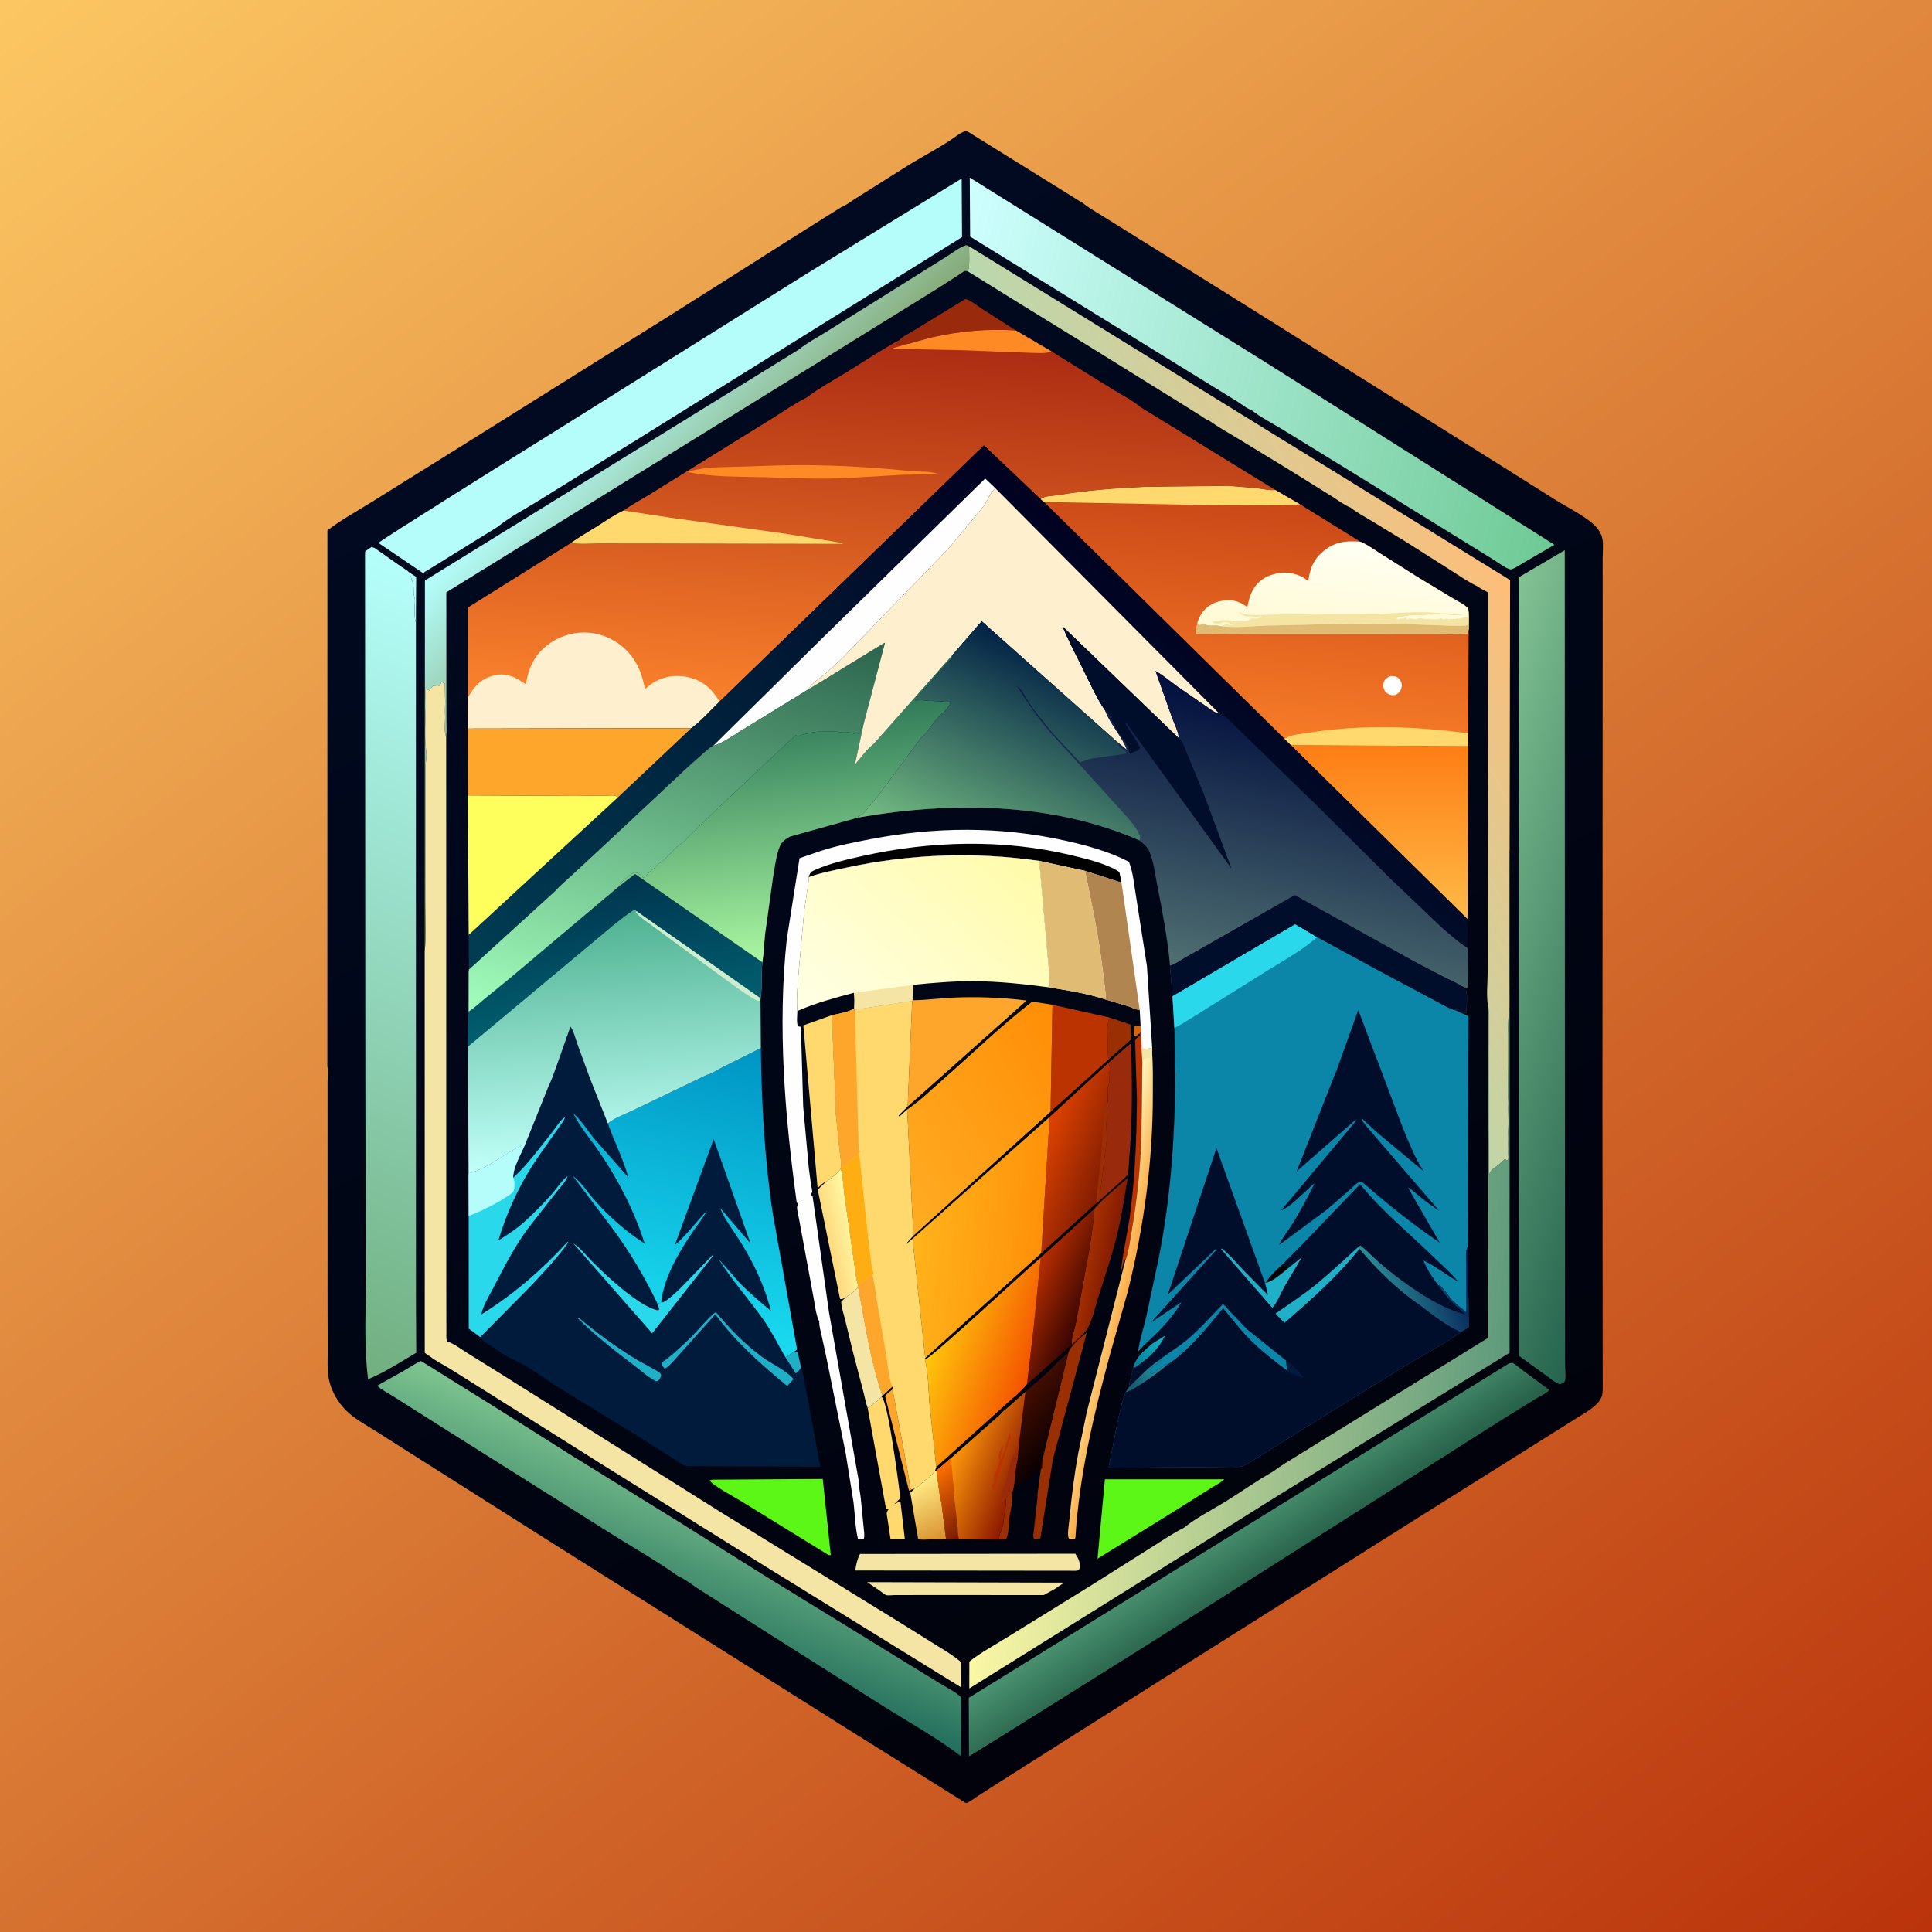 <svg version="1.1" xmlns="http://www.w3.org/2000/svg" style="display: block;" viewBox="0 0 2048 2048" width="1024" height="1024">
<rect x="0" y="0" width="2048" height="2048" fill="#808080" stroke="none"/>
<defs>
	<linearGradient id="Gradient1" gradientUnits="userSpaceOnUse" x1="1874.55" y1="2174.51" x2="172.453" y2="-127.51">
		<stop class="stop0" offset="0" stop-opacity="1" stop-color="rgb(186,51,11)"/>
		<stop class="stop1" offset="1" stop-opacity="1" stop-color="rgb(252,199,99)"/>
	</linearGradient>
	<linearGradient id="Gradient2" gradientUnits="userSpaceOnUse" x1="1387.51" y1="1722.78" x2="664.634" y2="323.558">
		<stop class="stop0" offset="0" stop-opacity="1" stop-color="rgb(1,2,11)"/>
		<stop class="stop1" offset="1" stop-opacity="1" stop-color="rgb(1,10,33)"/>
	</linearGradient>
	<linearGradient id="Gradient3" gradientUnits="userSpaceOnUse" x1="999.138" y1="1629.42" x2="971.299" y2="1572.66">
		<stop class="stop0" offset="0" stop-opacity="1" stop-color="rgb(217,148,50)"/>
		<stop class="stop1" offset="1" stop-opacity="1" stop-color="rgb(255,234,132)"/>
	</linearGradient>
	<linearGradient id="Gradient4" gradientUnits="userSpaceOnUse" x1="876.837" y1="1312.72" x2="904.735" y2="1306.38">
		<stop class="stop0" offset="0" stop-opacity="1" stop-color="rgb(255,217,125)"/>
		<stop class="stop1" offset="1" stop-opacity="1" stop-color="rgb(255,247,162)"/>
	</linearGradient>
	<linearGradient id="Gradient5" gradientUnits="userSpaceOnUse" x1="1175.78" y1="1339.27" x2="1150.48" y2="1333.94">
		<stop class="stop0" offset="0" stop-opacity="1" stop-color="rgb(133,29,1)"/>
		<stop class="stop1" offset="1" stop-opacity="1" stop-color="rgb(166,48,1)"/>
	</linearGradient>
	<linearGradient id="Gradient6" gradientUnits="userSpaceOnUse" x1="1126.13" y1="1525.04" x2="1079.17" y2="1487.21">
		<stop class="stop0" offset="0" stop-opacity="1" stop-color="rgb(10,0,1)"/>
		<stop class="stop1" offset="1" stop-opacity="1" stop-color="rgb(68,13,1)"/>
	</linearGradient>
	<linearGradient id="Gradient7" gradientUnits="userSpaceOnUse" x1="1191.66" y1="1378.15" x2="1158.51" y2="1371.03">
		<stop class="stop0" offset="0" stop-opacity="1" stop-color="rgb(252,174,75)"/>
		<stop class="stop1" offset="1" stop-opacity="1" stop-color="rgb(254,248,189)"/>
	</linearGradient>
	<linearGradient id="Gradient8" gradientUnits="userSpaceOnUse" x1="1150.67" y1="1385.52" x2="1093.04" y2="1359.05">
		<stop class="stop0" offset="0" stop-opacity="1" stop-color="rgb(59,6,1)"/>
		<stop class="stop1" offset="1" stop-opacity="1" stop-color="rgb(183,45,1)"/>
	</linearGradient>
	<linearGradient id="Gradient9" gradientUnits="userSpaceOnUse" x1="1083.25" y1="1566.28" x2="1010.93" y2="1537.62">
		<stop class="stop0" offset="0" stop-opacity="1" stop-color="rgb(141,25,0)"/>
		<stop class="stop1" offset="1" stop-opacity="1" stop-color="rgb(255,153,10)"/>
	</linearGradient>
	<linearGradient id="Gradient10" gradientUnits="userSpaceOnUse" x1="984.58" y1="1564.73" x2="1029.76" y2="1618.63">
		<stop class="stop0" offset="0" stop-opacity="1" stop-color="rgb(255,112,1)"/>
		<stop class="stop1" offset="1" stop-opacity="1" stop-color="rgb(119,26,3)"/>
	</linearGradient>
	<linearGradient id="Gradient11" gradientUnits="userSpaceOnUse" x1="1172.16" y1="1241.37" x2="1103.12" y2="1214.35">
		<stop class="stop0" offset="0" stop-opacity="1" stop-color="rgb(131,29,1)"/>
		<stop class="stop1" offset="1" stop-opacity="1" stop-color="rgb(221,66,0)"/>
	</linearGradient>
	<linearGradient id="Gradient12" gradientUnits="userSpaceOnUse" x1="1090.87" y1="1458.74" x2="986.436" y2="1422.47">
		<stop class="stop0" offset="0" stop-opacity="1" stop-color="rgb(244,82,0)"/>
		<stop class="stop1" offset="1" stop-opacity="1" stop-color="rgb(255,199,12)"/>
	</linearGradient>
	<linearGradient id="Gradient13" gradientUnits="userSpaceOnUse" x1="776.336" y1="670.279" x2="581.415" y2="480.806">
		<stop class="stop0" offset="0" stop-opacity="1" stop-color="rgb(110,127,51)"/>
		<stop class="stop1" offset="1" stop-opacity="1" stop-color="rgb(181,255,255)"/>
	</linearGradient>
	<linearGradient id="Gradient14" gradientUnits="userSpaceOnUse" x1="1102.67" y1="1316.42" x2="970.078" y2="1303.74">
		<stop class="stop0" offset="0" stop-opacity="1" stop-color="rgb(255,145,9)"/>
		<stop class="stop1" offset="1" stop-opacity="1" stop-color="rgb(255,179,27)"/>
	</linearGradient>
	<linearGradient id="Gradient15" gradientUnits="userSpaceOnUse" x1="1143.11" y1="1116.53" x2="932.33" y2="1244.69">
		<stop class="stop0" offset="0" stop-opacity="1" stop-color="rgb(255,142,6)"/>
		<stop class="stop1" offset="1" stop-opacity="1" stop-color="rgb(255,172,35)"/>
	</linearGradient>
	<linearGradient id="Gradient16" gradientUnits="userSpaceOnUse" x1="1604.69" y1="1372.18" x2="1069.04" y2="1322.1">
		<stop class="stop0" offset="0" stop-opacity="1" stop-color="rgb(94,154,124)"/>
		<stop class="stop1" offset="1" stop-opacity="1" stop-color="rgb(251,247,164)"/>
	</linearGradient>
	<linearGradient id="Gradient17" gradientUnits="userSpaceOnUse" x1="1591.98" y1="599.995" x2="1281.97" y2="765.746">
		<stop class="stop0" offset="0" stop-opacity="1" stop-color="rgb(255,189,120)"/>
		<stop class="stop1" offset="1" stop-opacity="1" stop-color="rgb(185,216,174)"/>
	</linearGradient>
	<linearGradient id="Gradient18" gradientUnits="userSpaceOnUse" x1="682.703" y1="1733.49" x2="749.336" y2="1557.42">
		<stop class="stop0" offset="0" stop-opacity="1" stop-color="rgb(34,109,92)"/>
		<stop class="stop1" offset="1" stop-opacity="1" stop-color="rgb(127,198,144)"/>
	</linearGradient>
	<linearGradient id="Gradient19" gradientUnits="userSpaceOnUse" x1="1339.1" y1="1673.38" x2="1301.87" y2="1617.67">
		<stop class="stop0" offset="0" stop-opacity="1" stop-color="rgb(39,97,74)"/>
		<stop class="stop1" offset="1" stop-opacity="1" stop-color="rgb(73,146,112)"/>
	</linearGradient>
	<linearGradient id="Gradient20" gradientUnits="userSpaceOnUse" x1="1073.9" y1="890.698" x2="881.427" y2="1098.03">
		<stop class="stop0" offset="0" stop-opacity="1" stop-color="rgb(255,251,169)"/>
		<stop class="stop1" offset="1" stop-opacity="1" stop-color="rgb(255,255,229)"/>
	</linearGradient>
	<linearGradient id="Gradient21" gradientUnits="userSpaceOnUse" x1="1669.12" y1="484.571" x2="996.171" y2="316.255">
		<stop class="stop0" offset="0" stop-opacity="1" stop-color="rgb(110,201,148)"/>
		<stop class="stop1" offset="1" stop-opacity="1" stop-color="rgb(206,255,255)"/>
	</linearGradient>
	<linearGradient id="Gradient22" gradientUnits="userSpaceOnUse" x1="1780.57" y1="1063.76" x2="1498.14" y2="977.269">
		<stop class="stop0" offset="0" stop-opacity="1" stop-color="rgb(37,100,78)"/>
		<stop class="stop1" offset="1" stop-opacity="1" stop-color="rgb(130,194,147)"/>
	</linearGradient>
	<linearGradient id="Gradient23" gradientUnits="userSpaceOnUse" x1="253.915" y1="1405.96" x2="559.095" y2="645.886">
		<stop class="stop0" offset="0" stop-opacity="1" stop-color="rgb(113,175,127)"/>
		<stop class="stop1" offset="1" stop-opacity="1" stop-color="rgb(181,255,252)"/>
	</linearGradient>
	<linearGradient id="Gradient24" gradientUnits="userSpaceOnUse" x1="937.098" y1="359.986" x2="911.296" y2="764.491">
		<stop class="stop0" offset="0" stop-opacity="1" stop-color="rgb(171,44,19)"/>
		<stop class="stop1" offset="1" stop-opacity="1" stop-color="rgb(251,131,44)"/>
	</linearGradient>
	<linearGradient id="Gradient25" gradientUnits="userSpaceOnUse" x1="1202.06" y1="1468.07" x2="1218.42" y2="1454.75">
		<stop class="stop0" offset="0" stop-opacity="1" stop-color="rgb(22,94,116)"/>
		<stop class="stop1" offset="1" stop-opacity="1" stop-color="rgb(31,129,144)"/>
	</linearGradient>
	<linearGradient id="Gradient26" gradientUnits="userSpaceOnUse" x1="1205.18" y1="1445.17" x2="1228.79" y2="1420.8">
		<stop class="stop0" offset="0" stop-opacity="1" stop-color="rgb(4,131,156)"/>
		<stop class="stop1" offset="1" stop-opacity="1" stop-color="rgb(17,173,193)"/>
	</linearGradient>
	<linearGradient id="Gradient27" gradientUnits="userSpaceOnUse" x1="1561.46" y1="1339.53" x2="1462.03" y2="1378.38">
		<stop class="stop0" offset="0" stop-opacity="1" stop-color="rgb(0,14,75)"/>
		<stop class="stop1" offset="1" stop-opacity="1" stop-color="rgb(44,144,153)"/>
	</linearGradient>
	<linearGradient id="Gradient28" gradientUnits="userSpaceOnUse" x1="785.577" y1="1109.87" x2="718.206" y2="1410.25">
		<stop class="stop0" offset="0" stop-opacity="1" stop-color="rgb(0,149,196)"/>
		<stop class="stop1" offset="1" stop-opacity="1" stop-color="rgb(25,219,240)"/>
	</linearGradient>
	<linearGradient id="Gradient29" gradientUnits="userSpaceOnUse" x1="638.149" y1="966.429" x2="657.121" y2="1230.8">
		<stop class="stop0" offset="0" stop-opacity="1" stop-color="rgb(78,177,143)"/>
		<stop class="stop1" offset="1" stop-opacity="1" stop-color="rgb(192,255,248)"/>
	</linearGradient>
	<linearGradient id="Gradient30" gradientUnits="userSpaceOnUse" x1="630.786" y1="935.735" x2="654.139" y2="1078.65">
		<stop class="stop0" offset="0" stop-opacity="1" stop-color="rgb(0,53,79)"/>
		<stop class="stop1" offset="1" stop-opacity="1" stop-color="rgb(1,94,110)"/>
	</linearGradient>
	<linearGradient id="Gradient31" gradientUnits="userSpaceOnUse" x1="1273.63" y1="627.613" x2="848.099" y2="1262.37">
		<stop class="stop0" offset="0" stop-opacity="1" stop-color="rgb(1,0,31)"/>
		<stop class="stop1" offset="1" stop-opacity="1" stop-color="rgb(0,62,84)"/>
	</linearGradient>
	<linearGradient id="Gradient32" gradientUnits="userSpaceOnUse" x1="1464" y1="791.935" x2="1464.13" y2="968.064">
		<stop class="stop0" offset="0" stop-opacity="1" stop-color="rgb(254,126,21)"/>
		<stop class="stop1" offset="1" stop-opacity="1" stop-color="rgb(255,184,69)"/>
	</linearGradient>
	<linearGradient id="Gradient33" gradientUnits="userSpaceOnUse" x1="770.28" y1="639.891" x2="654.642" y2="1108.87">
		<stop class="stop0" offset="0" stop-opacity="1" stop-color="rgb(43,100,77)"/>
		<stop class="stop1" offset="1" stop-opacity="1" stop-color="rgb(162,255,187)"/>
	</linearGradient>
	<linearGradient id="Gradient34" gradientUnits="userSpaceOnUse" x1="822.531" y1="713.93" x2="853.086" y2="1013.3">
		<stop class="stop0" offset="0" stop-opacity="1" stop-color="rgb(29,102,78)"/>
		<stop class="stop1" offset="1" stop-opacity="1" stop-color="rgb(169,247,161)"/>
	</linearGradient>
	<linearGradient id="Gradient35" gradientUnits="userSpaceOnUse" x1="1343.72" y1="533.865" x2="1322.16" y2="776.548">
		<stop class="stop0" offset="0" stop-opacity="1" stop-color="rgb(203,72,24)"/>
		<stop class="stop1" offset="1" stop-opacity="1" stop-color="rgb(246,123,39)"/>
	</linearGradient>
	<linearGradient id="Gradient36" gradientUnits="userSpaceOnUse" x1="1410.64" y1="675.198" x2="1420.75" y2="573.582">
		<stop class="stop0" offset="0" stop-opacity="1" stop-color="rgb(255,250,212)"/>
		<stop class="stop1" offset="1" stop-opacity="1" stop-color="rgb(255,255,243)"/>
	</linearGradient>
	<linearGradient id="Gradient37" gradientUnits="userSpaceOnUse" x1="1348.27" y1="737.592" x2="1286.54" y2="1032.53">
		<stop class="stop0" offset="0" stop-opacity="1" stop-color="rgb(0,13,61)"/>
		<stop class="stop1" offset="1" stop-opacity="1" stop-color="rgb(80,112,114)"/>
	</linearGradient>
	<linearGradient id="Gradient38" gradientUnits="userSpaceOnUse" x1="1138.69" y1="704.377" x2="1036.17" y2="925.072">
		<stop class="stop0" offset="0" stop-opacity="1" stop-color="rgb(1,33,69)"/>
		<stop class="stop1" offset="1" stop-opacity="1" stop-color="rgb(117,190,130)"/>
	</linearGradient>
</defs>
<path transform="translate(0,0)" fill="url(#Gradient1)" d="M 0 826.455 L -0 -0 L 975.75 0 L 1010.25 0 L 1017.45 0 L 2048 0 L 2048 2048 L -0 2048 L 0 826.455 z"/>
<path transform="translate(0,0)" fill="url(#Gradient2)" d="M 1015.97 142.607 C 1019.06 141.004 1022.37 138.234 1025.86 139.5 L 1148.66 215.819 L 1150.07 216.925 C 1156.08 221.546 1163.04 225.396 1169.46 229.437 L 1207.63 253.234 L 1309.15 316.569 L 1554.14 470.338 L 1647.05 528.755 C 1660.11 537.006 1675.7 544.626 1687.57 554.308 C 1692.19 558.071 1697.27 564.424 1698.46 570.417 C 1699.8 577.159 1698.87 585.766 1698.86 592.667 L 1698.86 638.246 L 1698.82 816.656 L 1698.64 1177.92 L 1698.92 1471.38 C 1698.87 1476.72 1698.75 1480.35 1695.49 1484.81 C 1689.34 1493.22 1677.44 1499.26 1668.79 1504.83 L 1497.64 1612.33 L 1158.71 1826.26 L 1061.75 1887.71 L 1036.1 1904.16 C 1032.49 1906.5 1028.04 1910.22 1023.97 1911.42 L 891.614 1828.54 L 590.858 1639.09 L 434.049 1539.76 L 397.561 1516.56 C 388.907 1511.19 379.761 1506.11 371.857 1499.67 C 360.71 1490.59 352.358 1477.76 348.982 1463.72 C 346.541 1453.57 347.428 1441.76 347.381 1431.33 L 347.245 1381.23 L 347.222 1189.12 L 347.23 1146.84 C 347.232 1142.09 348.103 1135.09 347.011 1130.59 L 347.065 562.281 C 361.325 551.084 378.226 542.029 393.616 532.396 L 484 476.058 L 709.145 335.011 L 791.661 282.824 L 831.352 257.599 L 874.052 230.696 L 892.164 219.375 C 894.882 218.985 902.221 213.358 904.996 211.653 L 962.901 175.173 C 980.326 164.365 999.569 154.831 1015.97 142.607 z"/>
<path transform="translate(0,0)" fill="rgb(217,100,5)" d="M 1209.09 1087.69 L 1209.64 1093.53 L 1208.55 1095.31 C 1207.45 1095.49 1204.85 1098.03 1203.84 1098.82 L 1202.5 1098.36 C 1202.34 1095.02 1201.19 1090.1 1203.24 1087.5 L 1209.09 1087.69 z"/>
<path transform="translate(0,0)" fill="rgb(180,253,250)" d="M 433.151 606.297 L 441.18 611.535 L 440.912 660.303 C 438.932 655.095 439.404 643.524 439.842 637.723 C 440.11 634.184 438.952 632.678 438.617 629.499 C 438.108 624.68 438.929 621.817 437.258 616.81 L 436.331 614.007 C 435.531 610.875 434.829 609.045 433.151 606.297 z"/>
<path transform="translate(0,0)" fill="rgb(153,47,2)" d="M 1066.57 1587.09 L 1068.47 1585.49 C 1070.16 1583.43 1071.02 1582.31 1073.26 1580.64 L 1072.28 1595.96 C 1071.75 1598.93 1071.41 1602.09 1070.39 1604.93 C 1069.65 1611.94 1069.62 1625.63 1066.5 1631.75 L 1058.71 1632.02 L 1059.07 1630.36 C 1059.82 1625.11 1062.33 1620.46 1063.63 1615.25 C 1063.75 1606.2 1066.98 1598.06 1066.29 1588.69 L 1066.57 1587.09 z"/>
<path transform="translate(0,0)" fill="rgb(254,165,44)" d="M 946.142 1472.69 L 962.542 1561.69 C 963.492 1566.47 963.947 1575.05 965.987 1579 L 964.729 1580.29 L 963.5 1579.89 L 938.236 1479.88 C 940.173 1477.11 943.527 1474.85 946.142 1472.69 z"/>
<path transform="translate(0,0)" fill="rgb(153,47,2)" d="M 1176.05 1078.59 L 1198.25 1086.02 C 1198.61 1091.35 1199.22 1096.75 1198.82 1102.08 L 1175.61 1122.58 L 1175.06 1121.47 C 1173.79 1117.92 1174.47 1112.97 1174.43 1109.18 C 1174.33 1099.99 1172.44 1087.1 1176.05 1078.59 z"/>
<path transform="translate(0,0)" fill="rgb(187,51,0)" d="M 1208.55 1095.31 L 1209.64 1093.53 L 1210.12 1108.34 L 1210.93 1125.79 L 1209.95 1203.22 C 1208.91 1237.82 1205.31 1272.09 1199.4 1306.18 C 1197.8 1315.42 1196.52 1326.06 1193.47 1334.9 L 1193.15 1335.2 L 1192.73 1334.89 C 1191.23 1336.63 1190.46 1338.72 1190.22 1340.98 C 1190 1343.03 1189.45 1344.55 1188.78 1346.5 C 1187.51 1343.84 1196.09 1300.6 1197 1294.29 C 1203.11 1251.71 1204.88 1208.26 1205.22 1165.3 L 1203.23 1103 C 1204.28 1100.58 1205.51 1099.83 1207.65 1098.48 L 1208.45 1098 L 1208.55 1095.31 z"/>
<path transform="translate(0,0)" fill="url(#Gradient3)" d="M 991.202 1559.05 L 992.628 1558.98 C 994.592 1570.18 995.137 1582.24 997.973 1593.18 L 1002.88 1631.69 C 996.735 1632.08 990.457 1631.87 984.291 1631.91 C 980.838 1631.94 976.535 1632.53 973.264 1631.43 L 964.944 1582.5 L 969.517 1577.98 L 970.345 1577.45 C 972.109 1576.58 972.898 1576.12 974.288 1574.68 L 975.995 1572.99 C 978.551 1571.6 979.726 1569.33 981.995 1567.99 C 985.875 1565.72 988.411 1562.67 991.202 1559.05 z"/>
<path transform="translate(0,0)" fill="rgb(245,229,164)" d="M 896.059 1375.58 C 897.742 1374.69 898.937 1373.53 900.49 1372.5 C 904.212 1370.04 906.694 1367.69 909.699 1364.31 C 917.005 1402.15 922.478 1442.57 935.45 1478.97 L 934.641 1480.67 C 931.622 1483.63 929.022 1486.22 925.51 1488.5 C 923.548 1489.77 921.808 1491.35 919.783 1492.62 C 917.824 1487.63 916.893 1481.65 915.509 1476.43 L 904.584 1434.84 L 895.58 1397.91 C 894.18 1392.22 891.901 1385.81 891.739 1379.95 L 896.059 1375.58 z"/>
<path transform="translate(0,0)" fill="rgb(153,47,2)" d="M 1132.36 1434.68 C 1134.06 1426.97 1145.97 1417.25 1152.11 1412.54 L 1116.12 1546.82 L 1102.86 1630.5 C 1100.32 1631.96 1098.87 1631.38 1096 1631.12 C 1094.6 1628.33 1095.8 1623.93 1096.14 1620.74 L 1098.78 1596.18 C 1099.09 1592.86 1100.09 1588.31 1099.64 1585.06 L 1101.25 1573.04 L 1103.38 1557.15 L 1104.57 1556.21 C 1103.78 1549.59 1106.74 1540.78 1108.08 1534.23 L 1132.36 1434.68 z"/>
<path transform="translate(0,0)" fill="rgb(153,43,12)" d="M 953.565 360.367 C 956.259 356.857 963.526 353.64 967.547 351.082 L 1023.33 316.954 C 1028.93 318.268 1035.91 324.119 1040.93 327.359 L 1076.97 350.405 C 1047.32 348.373 1018.71 350.965 989.667 357.269 L 970.185 362.416 C 967.412 363.191 963.936 364.652 961.088 364.79 C 956.978 363.754 955.94 364.592 952 365.51 L 950.495 364.505 C 952.504 362.917 952.797 362.777 953.565 360.367 z"/>
<path transform="translate(0,0)" fill="rgb(255,217,110)" d="M 919.783 1492.62 C 921.808 1491.35 923.548 1489.77 925.51 1488.5 C 929.022 1486.22 931.622 1483.63 934.641 1480.67 C 941.867 1487.53 952.622 1574.09 954.495 1588.14 L 947.816 1594.45 C 950.01 1593.35 952.089 1592.21 954.5 1591.66 L 959.188 1631.65 L 944.011 1631.63 L 940.902 1610.74 C 940.641 1608.63 939.765 1605.49 940.019 1603.5 C 940.144 1602.51 941.48 1600.63 942.006 1599.7 C 940.322 1599.97 941.235 1599.97 939.272 1599.5 L 919.783 1492.62 z"/>
<path transform="translate(0,0)" fill="rgb(245,229,164)" d="M 919.307 1677.14 L 1127.31 1677.64 L 1127.31 1678.13 L 1118.61 1684.06 L 1106.5 1690.81 L 974.012 1690.79 L 948.112 1690.84 C 946.024 1690.84 941.196 1691.45 939.358 1690.85 C 937.681 1690.31 934.635 1687.61 933.066 1686.53 L 919.307 1677.14 z"/>
<path transform="translate(0,0)" fill="url(#Gradient4)" d="M 890.916 1239.29 C 893.655 1242.97 893.212 1247.6 893.618 1252 L 895.422 1268.5 L 905.634 1340.07 C 906.843 1347.15 907.361 1356.13 909.923 1362.78 L 909.699 1364.31 C 906.694 1367.69 904.212 1370.04 900.49 1372.5 C 898.937 1373.53 897.742 1374.69 896.059 1375.58 C 893.942 1376.5 892.82 1377.46 890.5 1376.96 L 866.918 1261.39 C 869.604 1258.15 872.875 1255.31 875.921 1252.4 C 877.582 1251.42 879.011 1250.52 880.502 1249.28 L 885 1245.48 C 887.415 1243.63 889.007 1241.66 890.916 1239.29 z"/>
<path transform="translate(0,0)" fill="url(#Gradient5)" d="M 1160.17 1281.27 C 1170.13 1269.46 1183.89 1259.14 1195.32 1248.63 C 1192.24 1267.91 1189.37 1286.97 1184.85 1306 C 1179.34 1329.23 1171.52 1352.23 1164.28 1374.98 C 1161.04 1385.17 1158.4 1397.81 1153.43 1407.26 C 1150.3 1413.22 1141.32 1420.52 1136.23 1425.09 C 1135.25 1419.06 1138.84 1410 1140.2 1404.01 L 1155.36 1320.9 C 1157.21 1307.71 1159.41 1294.58 1160.17 1281.27 z"/>
<path transform="translate(0,0)" fill="url(#Gradient6)" d="M 1087 1475.39 L 1108.66 1456.48 C 1116.28 1449.5 1123.58 1440.03 1132.36 1434.68 L 1108.08 1534.23 C 1106.74 1540.78 1103.78 1549.59 1104.57 1556.21 L 1103.38 1557.15 C 1094.35 1560.82 1086.65 1575.72 1076.07 1573.31 L 1075.01 1573.11 L 1077.14 1553.14 C 1079.1 1546.82 1079.15 1538.21 1079.94 1531.58 L 1087 1475.39 z"/>
<path transform="translate(0,0)" fill="rgb(153,43,12)" d="M 1174.76 1126.85 L 1192.86 1110.87 L 1199.01 1105.85 C 1200.17 1147.38 1200.63 1188.78 1196.82 1230.2 C 1196.45 1234.21 1196.69 1241.26 1195.42 1244.83 C 1195.03 1245.91 1193.14 1247.72 1192.32 1248.59 L 1165.14 1273.07 L 1172.49 1213.51 C 1174.1 1206.28 1172.48 1197.58 1172.49 1190 C 1174.82 1186.5 1173.35 1173.86 1173.31 1169.11 L 1174.32 1168.23 L 1174.49 1152 C 1176.6 1148.84 1175.49 1140.99 1175.49 1137 L 1176.49 1135.5 C 1176.42 1131.73 1176.76 1130.12 1174.76 1126.85 z"/>
<path transform="translate(0,0)" fill="rgb(245,229,164)" d="M 911.612 1647.26 L 1139.86 1647.01 C 1141.37 1649.26 1143.02 1651.92 1143.84 1654.5 C 1144.95 1657.96 1145.1 1661.2 1143.6 1664.5 L 1140.5 1665.03 L 906.584 1664.77 C 907.56 1658.29 908.614 1653.14 911.612 1647.26 z"/>
<path transform="translate(0,0)" fill="rgb(187,51,0)" d="M 1115.64 1065.07 L 1176.05 1078.59 C 1172.44 1087.1 1174.33 1099.99 1174.43 1109.18 C 1174.47 1112.97 1173.79 1117.92 1175.06 1121.47 L 1175.61 1122.58 L 1113.63 1178.49 L 1115.64 1065.07 z"/>
<path transform="translate(0,0)" fill="rgb(255,217,110)" d="M 875.921 1252.4 C 872.392 1253.64 869.454 1256.96 866.706 1259.44 L 851.59 1086.91 L 881.875 1076.13 L 886.109 1180.67 L 889.95 1218.81 C 890.621 1224.88 892.103 1231.84 891.574 1237.9 L 890.77 1239.17 L 890.916 1239.29 C 889.007 1241.66 887.415 1243.63 885 1245.48 L 880.502 1249.28 C 879.011 1250.52 877.582 1251.42 875.921 1252.4 z"/>
<path transform="translate(0,0)" fill="url(#Gradient7)" d="M 1210.12 1108.34 C 1211 1110.67 1210.72 1111.54 1213 1112.75 L 1214.73 1112.17 C 1216.98 1111.43 1219.03 1111.27 1221.38 1111.1 L 1221.21 1115.55 C 1222.4 1129.92 1222.01 1144.54 1222.05 1158.96 C 1222.27 1229.85 1212.69 1300.37 1195.5 1369.11 L 1176.59 1436.09 C 1159.3 1499.53 1143.99 1564.71 1139.94 1630.5 L 1138 1631.84 L 1133 1630.86 C 1131.05 1626.87 1133.01 1616.93 1133.44 1612.28 C 1135.66 1588.02 1138.66 1563.85 1143.1 1539.9 L 1151.97 1497.1 L 1193.15 1335.2 L 1193.47 1334.9 C 1196.52 1326.06 1197.8 1315.42 1199.4 1306.18 C 1205.31 1272.09 1208.91 1237.82 1209.95 1203.22 L 1210.93 1125.79 L 1210.12 1108.34 z"/>
<path transform="translate(0,0)" fill="rgb(245,229,164)" d="M 1210.12 1108.34 C 1211 1110.67 1210.72 1111.54 1213 1112.75 L 1214.73 1112.17 C 1216.98 1111.43 1219.03 1111.27 1221.38 1111.1 L 1221.21 1115.55 L 1220.5 1133.11 C 1219.56 1129.44 1219.96 1125.27 1220 1121.5 C 1216.77 1121.42 1215.02 1121.48 1212.11 1123.2 L 1210.93 1125.79 L 1210.12 1108.34 z"/>
<path transform="translate(0,0)" fill="rgb(92,247,23)" d="M 755.666 1568.5 L 872.165 1567.73 L 880.658 1648.5 L 878.422 1648.5 L 785 1590.91 C 778.962 1587.21 754.725 1574.21 752.134 1569.21 L 755.666 1568.5 z"/>
<path transform="translate(0,0)" fill="rgb(92,247,23)" d="M 1171.22 1568.1 L 1297.64 1568.13 C 1296.13 1570.62 1288.19 1574.63 1285.36 1576.44 L 1242.61 1603.34 L 1163.45 1652.28 L 1171.22 1568.1 z"/>
<path transform="translate(0,0)" fill="url(#Gradient8)" d="M 1103.18 1333.15 L 1160.17 1281.27 C 1159.41 1294.58 1157.21 1307.71 1155.36 1320.9 L 1140.2 1404.01 C 1138.84 1410 1135.25 1419.06 1136.23 1425.09 C 1135.34 1426.12 1134.51 1426.97 1133.46 1427.84 L 1088.62 1467.39 L 1095.88 1405.67 L 1103.18 1333.15 z"/>
<path transform="translate(0,0)" fill="rgb(254,165,44)" d="M 967.156 1060.26 L 968.974 1060.25 C 982.194 1060.09 995.63 1058.19 1008.9 1057.57 C 1034.89 1056.36 1062.46 1057.32 1088.27 1060.58 L 962.164 1172.98 L 966.969 1060.83 L 967.156 1060.26 z"/>
<path transform="translate(0,0)" fill="url(#Gradient9)" d="M 1087 1475.39 L 1079.94 1531.58 C 1079.15 1538.21 1079.1 1546.82 1077.14 1553.14 L 1075.01 1573.11 C 1074.79 1574.19 1073.84 1580.24 1073.26 1580.64 C 1071.02 1582.31 1070.16 1583.43 1068.47 1585.49 L 1066.57 1587.09 L 1066.29 1588.69 C 1066.98 1598.06 1063.75 1606.2 1063.63 1615.25 C 1062.33 1620.46 1059.82 1625.11 1059.07 1630.36 L 1058.71 1632.02 L 1016.69 1631.79 L 1002.88 1631.69 L 997.973 1593.18 C 995.137 1582.24 994.592 1570.18 992.628 1558.98 L 1008.2 1545.53 L 1060.72 1499.01 C 1061.81 1496.97 1065.69 1494.3 1067.55 1492.63 L 1087 1475.39 z"/>
<path transform="translate(0,0)" fill="rgb(187,51,0)" d="M 1062.27 1533.11 L 1063.41 1533.6 L 1060.35 1546.1 L 1060.02 1548.02 L 1059.59 1547.48 C 1057.3 1542.69 1060.53 1537.86 1062.27 1533.11 z"/>
<path transform="translate(0,0)" fill="rgb(187,51,0)" d="M 1060.02 1548.02 C 1065.1 1540.77 1066.92 1527.62 1070.24 1519.09 C 1071.28 1521.19 1071.41 1522.68 1071.51 1525 C 1070.5 1526.18 1069.93 1526.96 1069.44 1528.47 L 1064.01 1546.01 L 1062.19 1552.28 L 1053.68 1578.87 L 1052.21 1578.38 L 1052.75 1576.75 L 1051.21 1575.4 L 1051.5 1573.51 L 1053.5 1573 C 1053.92 1571.88 1054.04 1571.15 1053.89 1569.95 C 1053.71 1568.4 1053.25 1566.81 1053.78 1565.27 C 1055.78 1559.39 1058.49 1554.18 1060.02 1548.02 z"/>
<path transform="translate(0,0)" fill="rgb(153,43,12)" d="M 1066.29 1588.69 C 1065.04 1589.84 1064.17 1590.94 1063.27 1592.36 C 1061.99 1594.4 1062.87 1593.76 1060.98 1594.5 C 1062 1590.78 1061.83 1586.92 1062.51 1583.15 C 1063.37 1578.43 1065.31 1573.76 1066.48 1569.08 C 1068.71 1560.19 1070.48 1551 1073.97 1542.5 L 1075.51 1542 C 1076.6 1540.37 1076.74 1539.89 1077.01 1538.01 C 1077.39 1535.3 1078.46 1533.8 1079.94 1531.58 C 1079.15 1538.21 1079.1 1546.82 1077.14 1553.14 L 1075.01 1573.11 C 1074.79 1574.19 1073.84 1580.24 1073.26 1580.64 C 1071.02 1582.31 1070.16 1583.43 1068.47 1585.49 L 1066.57 1587.09 L 1066.29 1588.69 z"/>
<path transform="translate(0,0)" fill="url(#Gradient10)" d="M 1008.2 1545.53 L 1010.24 1569.68 C 1010.57 1573.37 1011.57 1577.61 1010.85 1581.22 L 1013.26 1601.59 L 1015.23 1619.52 C 1015.55 1623.36 1015.16 1626.69 1016.32 1630.42 L 1016.69 1631.79 L 1002.88 1631.69 L 997.973 1593.18 C 995.137 1582.24 994.592 1570.18 992.628 1558.98 L 1008.2 1545.53 z"/>
<path transform="translate(0,0)" fill="url(#Gradient11)" d="M 1174.76 1126.85 C 1176.76 1130.12 1176.42 1131.73 1176.49 1135.5 L 1175.49 1137 C 1175.49 1140.99 1176.6 1148.84 1174.49 1152 L 1174.32 1168.23 L 1173.31 1169.11 C 1173.35 1173.86 1174.82 1186.5 1172.49 1190 C 1172.48 1197.58 1174.1 1206.28 1172.49 1213.51 L 1165.14 1273.07 L 1163.48 1274.23 L 1103.75 1328.42 L 1112.69 1184.01 L 1174.76 1126.85 z"/>
<path transform="translate(0,0)" fill="rgb(153,47,2)" d="M 1163.48 1274.23 L 1162.35 1273.25 C 1162.15 1266.5 1163.64 1259.9 1164.31 1253.21 C 1166.09 1235.29 1168.64 1217 1168.59 1199 C 1170.29 1196.22 1169.51 1191.31 1169.51 1188 C 1172.2 1183.69 1169.11 1177.1 1170.51 1172.5 C 1170.75 1171.7 1172.69 1169.85 1173.31 1169.11 C 1173.35 1173.86 1174.82 1186.5 1172.49 1190 C 1172.48 1197.58 1174.1 1206.28 1172.49 1213.51 L 1165.14 1273.07 L 1163.48 1274.23 z"/>
<path transform="translate(0,0)" fill="url(#Gradient12)" d="M 980.937 1440.94 C 988.206 1438.76 1085.93 1347.8 1103.18 1333.15 L 1095.88 1405.67 L 1088.62 1467.39 C 1083.96 1472.84 1078.76 1478.22 1073.03 1482.55 L 992.444 1555.26 L 985.483 1489.46 C 984.036 1474.07 984.315 1456.47 980.596 1441.64 L 980.937 1440.94 z"/>
<path transform="translate(0,0)" fill="url(#Gradient13)" d="M 846.963 370.446 C 855.011 363.679 865.668 358.236 874.588 352.582 L 943.523 309.522 L 1003.13 272.164 C 1008.88 268.646 1015.76 263.091 1021.86 260.719 C 1024.62 259.645 1024.88 259.867 1027.33 261.133 C 1027.06 269.117 1028.32 280.326 1026.09 287.77 C 1025.06 287.598 1024.03 287.066 1023 287.255 C 1021.4 287.549 1017.34 290.764 1015.81 291.73 L 992 306.96 L 873.455 380.369 L 473.117 627.895 L 473.188 733.49 L 473.228 763.545 C 473.234 769.226 473.736 775.372 472.978 781 L 472.489 779.894 C 470.459 773.67 472.246 763.77 471.755 757 C 471.324 751.058 472.337 745.027 471.755 739 L 471.5 724.49 L 470.272 723.962 C 468.687 723.265 469.296 723.599 468.066 722.795 L 465.96 727.495 L 464.671 726.754 C 463.331 726.378 462.031 726.901 460.714 726.982 L 459.002 726.991 L 455.391 731.948 C 452.979 731.15 452.919 730.642 451.439 728.521 C 450.759 734.933 451.512 741.793 451.402 748.287 C 451.134 764.252 449.726 781.611 451.936 797.365 C 452.615 802.203 451.274 807.387 451.111 812.344 L 450.945 845.093 L 450.871 955.234 C 450.821 972.492 452.224 991.433 450.201 1008.51 L 450.45 615.358 L 846.963 370.446 z"/>
<path transform="translate(0,0)" fill="url(#Gradient14)" d="M 1112.69 1184.01 L 1103.75 1328.42 L 980.742 1439.62 L 967.358 1313.08 L 1112.69 1184.01 z"/>
<path transform="translate(0,0)" fill="url(#Gradient15)" d="M 961.689 1176.07 C 974.471 1167.65 986.473 1155.77 998.014 1145.69 C 1029.84 1117.89 1060.8 1087.43 1094.29 1061.74 L 1115.64 1065.07 L 1113.63 1178.49 L 968.212 1309.94 L 961.689 1176.07 z"/>
<path transform="translate(0,0)" fill="url(#Gradient16)" d="M 1600.23 900.987 L 1600.23 1434 L 1349.82 1588.45 L 1263.75 1642.49 L 1027.5 1789.83 L 1027.52 1761.37 C 1039.8 1751.58 1055.01 1743.51 1068.37 1735.13 L 1156 1680.96 L 1221.31 1639.76 C 1232.31 1632.87 1243.34 1625.29 1254.95 1619.52 C 1267.97 1608.88 1284.91 1600.51 1299.26 1591.59 C 1316.14 1581.11 1332.6 1569.35 1349.88 1559.64 C 1357.71 1553.52 1366.95 1548.36 1375.36 1543.03 L 1427.96 1510.53 L 1577.12 1418.39 L 1577.12 1064.68 C 1578.58 1069.27 1578.02 1075.25 1578.08 1080.13 L 1578 1115.5 L 1578.03 1191.41 L 1578.49 1245.98 C 1579.83 1238.42 1586.09 1237.86 1590.44 1232.98 C 1591.77 1231.48 1593.37 1230.39 1594.74 1228.93 L 1595.31 1228.29 L 1597.17 1230.22 L 1598.5 1229.51 C 1598.8 1228.02 1599.06 1226.78 1598.91 1225.25 C 1598.77 1223.8 1598.68 1222.46 1598.75 1221 C 1598.97 1216.97 1598.53 1212.99 1598.75 1209 C 1598.98 1205.03 1598.37 1200.88 1598.75 1197 C 1599.43 1190.29 1598.79 1182.82 1598.75 1176 L 1598.75 1173 C 1598.83 1171.35 1599.05 1169.87 1598.89 1168.22 C 1597.59 1154.92 1598.81 1140.43 1598.75 1127 L 1598.75 1096 C 1598.6 1093.22 1598.35 1090.03 1598.62 1087.28 L 1599 1079.5 C 1601.1 1065.06 1599.58 1048.32 1599.6 1033.61 L 1599.74 949.881 C 1599.76 934.11 1599.19 918.056 1600.14 902.324 L 1600.23 900.987 z"/>
<path transform="translate(0,0)" fill="url(#Gradient17)" d="M 1027.33 261.133 L 1444.49 518.515 L 1600.75 614.896 L 1600.23 900.987 L 1600.14 902.324 C 1599.19 918.056 1599.76 934.11 1599.74 949.881 L 1599.6 1033.61 C 1599.58 1048.32 1601.1 1065.06 1599 1079.5 L 1598.62 1087.28 C 1598.35 1090.03 1598.6 1093.22 1598.75 1096 L 1598.75 1127 C 1598.81 1140.43 1597.59 1154.92 1598.89 1168.22 C 1599.05 1169.87 1598.83 1171.35 1598.75 1173 L 1598.75 1176 C 1598.79 1182.82 1599.43 1190.29 1598.75 1197 C 1598.37 1200.88 1598.98 1205.03 1598.75 1209 C 1598.53 1212.99 1598.97 1216.97 1598.75 1221 C 1598.68 1222.46 1598.77 1223.8 1598.91 1225.25 C 1599.06 1226.78 1598.8 1228.02 1598.5 1229.51 L 1597.17 1230.22 L 1595.31 1228.29 L 1594.74 1228.93 C 1593.37 1230.39 1591.77 1231.48 1590.44 1232.98 C 1586.09 1237.86 1579.83 1238.42 1578.49 1245.98 L 1578.03 1191.41 L 1578 1115.5 L 1578.08 1080.13 C 1578.02 1075.25 1578.58 1069.27 1577.12 1064.68 C 1575.54 1053.99 1577.02 1040.53 1577.01 1029.59 L 1576.96 939.061 L 1577.54 628.002 C 1574.31 626.341 1570.85 624.772 1567.87 622.679 L 1566.64 621.788 C 1556.77 617.178 1547.15 610.407 1537.94 604.554 L 1490.93 574.716 L 1453.33 551.812 C 1446.06 547.397 1438.14 543.234 1431.5 537.935 C 1424.98 535.538 1418.11 530.068 1412.14 526.364 L 1365.92 497.588 L 1311.36 464.366 C 1301.22 458.206 1290.68 452.372 1281.05 445.431 C 1278.37 444.865 1274.85 441.954 1272.37 440.43 L 1250.11 426.5 L 1160.86 371.093 L 1073.09 316.929 L 1026.09 287.77 C 1028.32 280.326 1027.06 269.117 1027.33 261.133 z"/>
<path transform="translate(0,0)" fill="rgb(255,217,110)" d="M 906.112 1070.25 L 966.969 1060.83 L 962.164 1172.98 L 952.543 1182.5 L 953.5 1183.48 L 961.689 1176.07 L 968.212 1309.94 C 965.693 1312.78 962.595 1315.69 960.574 1318.88 L 967.358 1313.08 L 980.742 1439.62 L 980.937 1440.94 L 980.596 1441.64 C 984.315 1456.47 984.036 1474.07 985.483 1489.46 L 992.444 1555.26 L 991.202 1559.05 C 988.411 1562.67 985.875 1565.72 981.995 1567.99 C 979.726 1569.33 978.551 1571.6 975.995 1572.99 L 974.288 1574.68 C 972.898 1576.12 972.109 1576.58 970.345 1577.45 L 969.517 1577.98 L 965.987 1579 C 963.947 1575.05 963.492 1566.47 962.542 1561.69 L 946.142 1472.69 L 946.887 1470.01 L 945.961 1469.87 C 943.682 1471.45 937.294 1478.49 935.45 1478.97 C 922.478 1442.57 917.005 1402.15 909.699 1364.31 L 909.923 1362.78 C 907.361 1356.13 906.843 1347.15 905.634 1340.07 L 895.422 1268.5 L 893.618 1252 C 893.212 1247.6 893.655 1242.97 890.916 1239.29 L 890.77 1239.17 L 891.574 1237.9 C 892.103 1231.84 890.621 1224.88 889.95 1218.81 L 886.109 1180.67 L 881.875 1076.13 C 887.792 1074.9 901.287 1072.51 905.605 1068.73 L 906.112 1070.25 z"/>
<path transform="translate(0,0)" fill="rgb(254,165,44)" d="M 909.923 1362.78 L 915.005 1358.01 C 917.934 1356.31 915.19 1358.89 917.624 1356.44 C 920.027 1354.02 921.739 1352.09 924.791 1350.5 C 927.123 1360.99 928.364 1371.86 930.137 1382.47 L 939.665 1438 C 941.302 1447.62 942 1461.04 945.961 1469.87 C 943.682 1471.45 937.294 1478.49 935.45 1478.97 C 922.478 1442.57 917.005 1402.15 909.699 1364.31 L 909.923 1362.78 z"/>
<path transform="translate(0,0)" fill="rgb(254,174,19)" d="M 910.757 1222.31 L 919.157 1301.78 L 922.767 1332.48 C 923.529 1338.33 923.888 1344.8 926.291 1350.24 L 924.791 1350.5 C 921.739 1352.09 920.027 1354.02 917.624 1356.44 C 915.19 1358.89 917.934 1356.31 915.005 1358.01 L 909.923 1362.78 C 907.361 1356.13 906.843 1347.15 905.634 1340.07 L 895.422 1268.5 L 893.618 1252 C 893.212 1247.6 893.655 1242.97 890.916 1239.29 L 890.77 1239.17 L 891.574 1237.9 L 892.489 1237.91 L 894.995 1235.99 C 898.721 1234.04 900.647 1229.77 903.995 1227.99 C 906.836 1226.49 908.464 1224.64 910.757 1222.31 z"/>
<path transform="translate(0,0)" fill="rgb(254,165,44)" d="M 881.875 1076.13 C 887.792 1074.9 901.287 1072.51 905.605 1068.73 L 906.112 1070.25 L 910.275 1219.5 L 911.861 1220.01 C 911.3 1221.68 911.679 1220.92 910.757 1222.31 C 908.464 1224.64 906.836 1226.49 903.995 1227.99 C 900.647 1229.77 898.721 1234.04 894.995 1235.99 L 892.489 1237.91 L 891.574 1237.9 C 892.103 1231.84 890.621 1224.88 889.95 1218.81 L 886.109 1180.67 L 881.875 1076.13 z"/>
<path transform="translate(0,0)" fill="rgb(245,229,164)" d="M 450.201 1008.51 C 452.224 991.433 450.821 972.492 450.871 955.234 L 450.945 845.093 L 451.111 812.344 C 451.274 807.387 452.615 802.203 451.936 797.365 C 449.726 781.611 451.134 764.252 451.402 748.287 C 451.512 741.793 450.759 734.933 451.439 728.521 C 452.919 730.642 452.979 731.15 455.391 731.948 L 459.002 726.991 L 460.714 726.982 C 462.031 726.901 463.331 726.378 464.671 726.754 L 465.96 727.495 L 468.066 722.795 C 469.296 723.599 468.687 723.265 470.272 723.962 L 471.5 724.49 L 471.755 739 C 472.337 745.027 471.324 751.058 471.755 757 C 472.246 763.77 470.459 773.67 472.489 779.894 L 472.978 781 L 473.024 938.365 L 473.047 1301.37 L 473.139 1392.62 L 473.2 1413.34 C 473.212 1416.13 472.739 1419.41 474.021 1421.96 C 481.278 1424.39 488.345 1429.85 494.861 1433.93 L 532.437 1457.33 L 763.246 1602.48 L 956.122 1721.25 L 994.034 1744.93 C 1002.51 1750.24 1011.28 1755.33 1018.79 1761.99 L 1018.85 1788.7 L 806.108 1657.19 L 640.887 1554.05 L 511.231 1472.42 L 477 1450.97 C 469.951 1446.68 461.789 1442.69 455.39 1437.53 C 453.365 1436.67 451.956 1435.38 450.264 1434 L 450.201 1008.51 z"/>
<path transform="translate(0,0)" fill="rgb(254,254,254)" d="M 910.265 1569.53 C 910.145 1575.19 911.634 1581.42 912.351 1587.1 L 915.384 1617.99 C 915.711 1622 916.864 1627.7 915.619 1631.5 C 913.228 1631.93 911.828 1632.18 909.5 1631.39 C 906.502 1619.08 906.315 1605.38 904.804 1592.74 L 896.547 1540.94 L 876.11 1439.54 L 870.802 1415.04 C 869.918 1410.87 868.421 1406.05 868.421 1401.82 L 868.5 1400.65 L 867.672 1399.24 C 864.609 1392.25 863.706 1381.74 862.132 1374.1 L 847.256 1293.49 C 846.682 1289.76 844.527 1282.51 845.026 1279 C 845.156 1278.08 845.839 1277.33 846.246 1276.5 L 844.515 1274.5 C 831.957 1182.39 824.106 1088.31 834.036 995.5 L 847.538 909.769 L 870.147 901.938 C 887.294 896.453 904.909 892.998 922.561 889.596 C 991.056 876.395 1060.26 875.846 1128.5 890.986 C 1151.87 896.171 1175.34 902.502 1196.7 913.555 C 1201.24 924.711 1202.23 938.683 1204.32 950.623 L 1215.83 1024.23 L 1221.38 1111.1 C 1219.03 1111.27 1216.98 1111.43 1214.73 1112.17 L 1213 1112.75 C 1210.72 1111.54 1211 1110.67 1210.12 1108.34 L 1209.64 1093.53 L 1209.09 1087.69 L 1208.17 1070.78 C 1204.18 1070.21 1199.38 1067.83 1195.5 1066.53 L 1172.28 1059.6 C 1152.86 1053.15 1131.48 1049.78 1111.28 1046.54 C 1113.59 1039.77 1111.61 1027.56 1111.21 1020.25 L 1101.68 912.593 C 1033.79 902.794 964.933 905.209 897.851 919.605 C 884.33 922.506 870.079 925.201 857.062 929.895 C 857.546 933.791 856.626 937.668 856.081 941.522 L 852.52 965.606 L 846.001 1037.18 C 845.372 1048.42 844.12 1060.5 845.25 1071.7 C 845.201 1075.43 844.087 1085.1 846 1087.86 L 848.977 1088.5 L 851.416 1172.86 L 857.297 1237.57 L 859.8 1256.46 C 860.059 1258.17 861.216 1262.08 860.949 1263.5 C 860.693 1264.87 859.5 1265.24 859.5 1266.9 L 861.299 1267.5 L 878.838 1391.5 L 910.265 1569.53 z"/>
<path transform="translate(0,0)" fill="rgb(0,0,0)" d="M 857.062 929.895 C 858.999 925.011 859.003 924.316 864 922.132 C 879.966 915.153 897.928 911.027 914.889 907.264 C 986.645 891.345 1063.21 889.294 1134.96 906.414 C 1148.26 909.587 1162.33 912.919 1174.92 918.294 C 1178.77 919.938 1183.37 921.816 1186.59 924.522 L 1188.65 934.191 L 1187.77 935.32 L 1150.18 923.135 L 1101.68 912.593 C 1033.79 902.794 964.933 905.209 897.851 919.605 C 884.33 922.506 870.079 925.201 857.062 929.895 z"/>
<path transform="translate(0,0)" fill="rgb(176,133,79)" d="M 1150.18 923.135 L 1187.77 935.32 L 1188.65 934.191 L 1208.17 1070.78 C 1204.18 1070.21 1199.38 1067.83 1195.5 1066.53 L 1172.28 1059.6 C 1171.95 1049.36 1170.15 1039.57 1169 1029.43 C 1164.91 993.375 1157.41 958.608 1150.18 923.135 z"/>
<path transform="translate(0,0)" fill="rgb(224,187,116)" d="M 1101.68 912.593 L 1150.18 923.135 C 1157.41 958.608 1164.91 993.375 1169 1029.43 C 1170.15 1039.57 1171.95 1049.36 1172.28 1059.6 C 1152.86 1053.15 1131.48 1049.78 1111.28 1046.54 C 1113.59 1039.77 1111.61 1027.56 1111.21 1020.25 L 1101.68 912.593 z"/>
<path transform="translate(0,0)" fill="url(#Gradient18)" d="M 436.192 1448.18 C 439.452 1446.25 442.676 1444.05 446.212 1442.69 L 521.897 1489.83 L 606.086 1542.94 L 717.778 1612.04 L 811.975 1671.12 L 962.104 1763.5 L 998.661 1785.85 C 1005.13 1789.77 1013.71 1793.97 1018.94 1799.31 L 1018.67 1861.65 C 993.495 1842.49 965.027 1826.6 938.188 1809.81 L 815.771 1732.29 L 741.85 1685.25 C 734.614 1680.74 726.459 1673.93 718.731 1670.7 C 695.555 1654.06 669.886 1639.83 645.781 1624.5 L 469.477 1513.53 L 415.95 1479.63 C 410.889 1476.35 403.903 1473.14 399.79 1468.93 L 429.882 1452.05 L 436.192 1448.18 z"/>
<path transform="translate(0,0)" fill="url(#Gradient19)" d="M 1599.21 1445.5 L 1600.28 1445.13 C 1600.28 1445.13 1602.91 1444.71 1603 1444.73 C 1605.28 1445.21 1610.84 1450.17 1612.9 1451.71 L 1642.35 1473.45 C 1639.35 1477.12 1632.63 1479.95 1628.56 1482.45 L 1592.85 1504.51 L 1519.93 1550.82 L 1210.85 1747.04 L 1054.65 1844.89 L 1027.17 1861.85 L 1026.95 1799.73 L 1599.21 1445.5 z"/>
<path transform="translate(0,0)" fill="url(#Gradient20)" d="M 857.062 929.895 C 870.079 925.201 884.33 922.506 897.851 919.605 C 964.933 905.209 1033.79 902.794 1101.68 912.593 L 1111.21 1020.25 C 1111.61 1027.56 1113.59 1039.77 1111.28 1046.54 C 1085.17 1043.08 1058.64 1040.24 1032.29 1040.1 C 1010.87 1039.99 989.36 1041.78 968.074 1043.94 L 967.156 1060.26 L 966.969 1060.83 L 906.112 1070.25 L 905.605 1068.73 C 905.7 1063.31 906.171 1057.7 905.071 1052.37 C 884.695 1057.91 864.618 1063.11 845.25 1071.7 C 844.12 1060.5 845.372 1048.42 846.001 1037.18 L 852.52 965.606 L 856.081 941.522 C 856.626 937.668 857.546 933.791 857.062 929.895 z"/>
<path transform="translate(0,0)" fill="rgb(245,229,164)" d="M 905.071 1052.37 L 968.074 1043.94 L 967.156 1060.26 L 966.969 1060.83 L 906.112 1070.25 L 905.605 1068.73 C 905.7 1063.31 906.171 1057.7 905.071 1052.37 z"/>
<path transform="translate(0,0)" fill="url(#Gradient21)" d="M 1326.1 434.326 C 1322.68 433.835 1315.13 427.78 1311.77 425.736 L 1249.39 387.284 L 1028.38 250.825 L 1027.99 188.278 L 1348.75 388.592 L 1647.75 577.464 L 1615.7 596.143 C 1612.84 597.788 1603.38 604.204 1600.78 603.536 C 1595.44 602.16 1586.39 595.094 1581.25 592.076 L 1436.46 502.587 L 1360.91 456.118 C 1349.56 449.128 1336.45 442.526 1326.1 434.326 z"/>
<path transform="translate(0,0)" fill="rgb(180,253,250)" d="M 401.185 575.525 C 401.832 573.507 561.978 473.615 579.834 462.5 L 853.961 290.868 L 1019.42 189.225 L 1019.8 251.342 L 675.862 465.642 L 571.035 530.647 C 557.334 539.258 541.341 547.392 528.851 557.418 L 527.608 558.436 L 448.356 607.453 L 401.185 575.525 z"/>
<path transform="translate(0,0)" fill="url(#Gradient22)" d="M 1617.15 1442.34 L 1610.2 1437.27 L 1609.8 612.028 L 1658.7 583.235 L 1658.92 1386.83 L 1659.02 1445.24 C 1659.01 1450.37 1660.15 1458.68 1658.99 1463.5 C 1658.77 1464.4 1658 1465.07 1657.5 1465.86 C 1655.92 1466.47 1654.05 1467.7 1652.43 1467.05 C 1648.04 1465.29 1643.79 1461.51 1639.91 1458.78 L 1617.15 1442.34 z"/>
<path transform="translate(0,0)" fill="url(#Gradient23)" d="M 388.021 1368.57 C 387.074 1362.65 387.803 1355.48 387.78 1349.45 L 387.615 1305.88 L 387.307 1141.98 L 386.955 584.752 C 389.267 582.796 391.373 581.252 394 579.749 L 397.155 580.938 L 424.884 600.382 C 426.178 601.282 432.645 605.142 433.151 606.297 C 434.829 609.045 435.531 610.875 436.331 614.007 L 437.258 616.81 C 438.929 621.817 438.108 624.68 438.617 629.499 C 438.952 632.678 440.11 634.184 439.842 637.723 C 439.404 643.524 438.932 655.095 440.912 660.303 L 440.961 1382.35 L 441.24 1433.99 C 424.898 1443.63 407.463 1454.96 389.974 1462.22 L 390.091 1461.79 C 386.382 1431.59 387.164 1399.07 388.021 1368.57 z"/>
<path transform="translate(0,0)" fill="url(#Gradient24)" d="M 961.088 364.79 C 963.936 364.652 967.412 363.191 970.185 362.416 L 989.667 357.269 C 1018.71 350.965 1047.32 348.373 1076.97 350.405 L 1114.86 372.642 L 1179.34 412.641 C 1188.73 418.469 1200.59 424.345 1208.85 431.516 L 1352.02 519.504 C 1345.29 520.077 1338.88 518.385 1332.24 517.562 L 1301.5 515.047 L 1213.82 516.083 C 1182.64 517.544 1152.28 519.763 1121.46 524.926 C 1116.16 525.813 1107.19 525.599 1103.15 529.189 L 1043 472.201 L 848.959 660.26 L 762.736 743.743 C 753.133 752.794 743.295 764.359 732.693 771.943 L 495.728 772.38 L 496.011 739.783 L 496.008 643.999 L 605.741 575.276 C 614.05 569.318 623.11 564.221 631.752 558.743 C 641.243 552.727 650.835 546.099 660.957 541.237 C 669.012 535.274 678.48 530.413 687.065 525.133 L 742.87 490.5 L 818.226 443.801 C 830.234 436.44 842.39 427.605 855.013 421.495 C 868.473 411.193 884.302 402.716 898.75 393.788 C 916.845 382.606 934.831 370.438 953.565 360.367 C 952.797 362.777 952.504 362.917 950.495 364.505 L 952 365.51 C 955.94 364.592 956.978 363.754 961.088 364.79 z"/>
<path transform="translate(0,0)" fill="rgb(254,138,38)" d="M 824.132 493.459 C 872.017 492.054 918.377 494.701 966 499.395 C 974.862 500.269 986.271 499.328 994.5 502.416 C 989.759 503.408 984.418 502.851 979.553 502.84 L 956.72 503.276 L 901.432 506.559 C 871.199 508.237 840.186 506.727 809.911 505.864 C 783.294 505.105 755.061 505.93 729.007 500.344 C 743.636 495.285 760.424 495.38 775.844 494.948 L 824.132 493.459 z"/>
<path transform="translate(0,0)" fill="rgb(254,138,38)" d="M 961.088 364.79 C 963.936 364.652 967.412 363.191 970.185 362.416 L 989.667 357.269 C 1018.71 350.965 1047.32 348.373 1076.97 350.405 L 1114.86 372.642 L 1114.03 372.906 C 1107.89 374.995 1099.33 374.056 1092.82 374.044 L 1019.68 371.216 L 944.917 369.742 L 961.088 364.79 z"/>
<path transform="translate(0,0)" fill="rgb(255,217,110)" d="M 660.957 541.237 L 709.619 548.621 L 833.297 565.885 L 872.821 572.329 C 879.812 573.527 887.014 574.22 893.781 576.421 L 694.041 575.972 L 634.61 575.901 C 625.588 575.891 614.468 577.133 605.741 575.276 C 614.05 569.318 623.11 564.221 631.752 558.743 C 641.243 552.727 650.835 546.099 660.957 541.237 z"/>
<path transform="translate(0,0)" fill="rgb(254,240,206)" d="M 496.011 739.783 C 502.203 728.129 508.729 720.625 521.825 716.452 C 530.957 713.543 539.856 715.175 548.232 719.519 L 557.468 725.311 C 560.29 707.41 566.923 693.563 581.764 682.709 C 594.907 673.096 611.638 668.831 627.787 671.095 C 644.71 673.468 660.463 683.067 670.435 696.878 C 677.928 707.256 681.298 718.073 683.62 730.427 C 689.712 725.207 695.22 721.361 703 718.906 L 704.707 718.357 C 716.593 714.738 731.3 716.718 742.133 722.5 C 751.237 727.358 757.5 735.051 762.736 743.743 C 753.133 752.794 743.295 764.359 732.693 771.943 L 495.728 772.38 L 496.011 739.783 z"/>
<path transform="translate(0,0)" fill="rgb(11,134,169)" d="M 1242.87 1055.8 L 1372.85 979.552 L 1396.35 993.382 L 1464.73 1030.52 L 1527.17 1063.81 C 1531.05 1065.72 1537.71 1069.95 1541.81 1070.48 L 1556.69 1077.15 L 1556.03 1255.97 L 1555.98 1304 C 1555.96 1309.38 1556.8 1316.46 1555.79 1321.59 L 1556.99 1406.79 L 1548.61 1412.15 C 1527.74 1426.78 1504.98 1438.32 1483.36 1451.72 L 1376.09 1518.15 L 1332.23 1545.65 C 1327.15 1548.69 1321.84 1552.71 1316.14 1554.45 C 1313.12 1555.36 1308.52 1554.84 1305.28 1554.89 L 1282.36 1555.14 L 1175.12 1555.99 L 1183.94 1511 C 1186.5 1499.14 1188.84 1486.95 1193.39 1475.68 L 1197.24 1470 C 1197.23 1467.77 1197.11 1465.58 1197.78 1463.44 L 1201.26 1450.99 L 1201.54 1449.75 L 1201.77 1448.87 L 1202.2 1447.42 C 1205.06 1437.35 1214.27 1430.88 1221.84 1424.15 C 1220.63 1423.01 1219.19 1422.19 1217.8 1421.28 C 1213.59 1424.9 1210.03 1428.83 1206.37 1433.01 C 1208 1420.57 1212.19 1408.16 1215.07 1395.94 L 1228.85 1330.93 C 1241.27 1267.14 1245.48 1203.92 1245.88 1139.11 C 1244.91 1133.47 1245.38 1127.06 1245.3 1121.32 L 1244.87 1089.71 L 1242.87 1055.8 z"/>
<path transform="translate(0,0)" fill="rgb(41,216,235)" d="M 1242.87 1055.8 L 1372.85 979.552 L 1396.35 993.382 C 1378.54 1008.9 1356.01 1020.75 1336.07 1033.47 L 1270.49 1074.5 C 1262.04 1079.53 1253.64 1085.3 1244.87 1089.71 L 1242.87 1055.8 z"/>
<path transform="translate(0,0)" fill="rgb(0,14,44)" d="M 1415.36 1138.11 L 1416.11 1136.59 L 1439.82 1070.67 L 1487.11 1195.76 C 1493.57 1211.3 1499.9 1227.53 1509.18 1241.64 L 1460.21 1200.85 L 1447.76 1189.44 C 1447.02 1188.75 1445.3 1186.68 1444.5 1186.4 C 1444.04 1186.24 1443.54 1186.47 1443.05 1186.5 C 1447.39 1193.24 1453.41 1199.28 1458.47 1205.55 L 1525.47 1283.27 C 1518.79 1278.93 1512.48 1274.44 1506.31 1269.4 C 1502.04 1265.92 1497.4 1261.36 1492.51 1258.87 L 1526.15 1317.25 C 1497.17 1297.65 1470.66 1276.14 1444.23 1253.28 C 1443.03 1252.25 1443.58 1252.38 1441.47 1252.69 L 1440.96 1252.93 C 1437.12 1254.82 1433.51 1258.83 1430.26 1261.7 L 1407.1 1281.88 L 1355.95 1319.71 C 1359.52 1311.64 1365.92 1304.1 1370.58 1296.53 C 1378.85 1283.1 1386.23 1268.81 1393.45 1254.79 C 1391.93 1254.84 1387.19 1259.98 1385.73 1261.27 C 1377.79 1268.3 1367.74 1279.15 1358.01 1283.12 L 1437.58 1188 L 1436.5 1187.46 L 1374.53 1241.66 L 1415.36 1138.11 z"/>
<path transform="translate(0,0)" fill="rgb(0,14,44)" d="M 1217.8 1421.28 C 1231.21 1408.61 1243.09 1396.37 1252.46 1380.26 L 1220.16 1401.81 L 1289.71 1324.5 L 1288.5 1324.2 L 1237.95 1372.37 L 1289.5 1217.04 L 1340.16 1357.96 L 1340.99 1359.7 L 1341.9 1359.77 C 1346.6 1351.47 1354.77 1344.81 1361.66 1338.39 C 1362.41 1336.65 1365.7 1334.05 1367.12 1332.62 L 1381.75 1317.76 L 1441.74 1255.3 L 1442.53 1256.29 C 1465.52 1284.39 1495.32 1308.71 1521.33 1334.07 C 1529.33 1341.87 1538.52 1349.64 1545.42 1358.42 C 1533.04 1351.38 1521.61 1342.27 1508.83 1336.07 C 1512.67 1345.5 1518.71 1354.84 1525.03 1362.81 L 1526.06 1362.22 C 1530.08 1365.83 1534.29 1372.13 1537.76 1376.43 C 1538.68 1377.57 1539.47 1378.5 1540.62 1379.42 C 1543.13 1381.44 1545.2 1383.99 1547.86 1385.79 C 1550.32 1387.45 1552.34 1389.4 1554.45 1391.46 L 1554.41 1341.74 C 1554.42 1336.25 1553.34 1328.22 1555.15 1323.22 L 1555.79 1321.59 L 1556.99 1406.79 L 1548.61 1412.15 C 1527.74 1426.78 1504.98 1438.32 1483.36 1451.72 L 1376.09 1518.15 L 1332.23 1545.65 C 1327.15 1548.69 1321.84 1552.71 1316.14 1554.45 C 1313.12 1555.36 1308.52 1554.84 1305.28 1554.89 L 1282.36 1555.14 L 1175.12 1555.99 L 1183.94 1511 C 1186.5 1499.14 1188.84 1486.95 1193.39 1475.68 L 1197.24 1470 C 1197.23 1467.77 1197.11 1465.58 1197.78 1463.44 L 1201.26 1450.99 L 1201.54 1449.75 L 1201.77 1448.87 L 1202.2 1447.42 C 1205.06 1437.35 1214.27 1430.88 1221.84 1424.15 C 1220.63 1423.01 1219.19 1422.19 1217.8 1421.28 z"/>
<path transform="translate(0,0)" fill="rgb(0,27,60)" d="M 1363.14 1442.15 C 1370.2 1446.82 1375.9 1453.21 1381.51 1459.5 L 1381 1460.51 C 1379.1 1459.7 1377.28 1458.87 1375.26 1458.41 C 1371.91 1457.64 1366.56 1455.34 1364.27 1452.82 L 1363.14 1442.15 z"/>
<path transform="translate(0,0)" fill="url(#Gradient25)" d="M 1197.24 1470 C 1208.09 1459.71 1218.08 1448.23 1230.93 1440.36 L 1230.28 1441.87 C 1227.8 1447.07 1217.87 1448.66 1218.99 1455 L 1221 1456.51 C 1222.26 1456 1224.16 1454.8 1225.25 1454.01 L 1227.5 1451.51 L 1229.25 1451.01 C 1230.99 1449.08 1231.07 1449.14 1233.25 1448.01 L 1235.55 1445.93 L 1237.13 1446.82 C 1231.05 1452.96 1200.69 1474.79 1193.39 1475.68 L 1197.24 1470 z"/>
<path transform="translate(0,0)" fill="url(#Gradient26)" d="M 1221.84 1424.15 L 1235.08 1415.87 C 1226.9 1431.95 1217.78 1439.17 1203.36 1449.54 L 1201.54 1449.75 L 1201.77 1448.87 L 1202.2 1447.42 C 1205.06 1437.35 1214.27 1430.88 1221.84 1424.15 z"/>
<path transform="translate(0,0)" fill="rgb(31,175,199)" d="M 1441.08 1323.85 C 1417.75 1353.01 1389.77 1377.95 1361.59 1402.3 L 1352.07 1392.49 C 1365.56 1382.95 1379.48 1373.94 1392.44 1363.67 C 1409.05 1350.51 1423.99 1336.1 1439.71 1321.97 L 1441.08 1323.85 z"/>
<path transform="translate(0,0)" fill="rgb(31,175,199)" d="M 1366.55 1343.44 L 1379.93 1332.84 L 1360.97 1364.88 C 1357.64 1370.96 1353.42 1381.9 1348.69 1386.35 L 1294.5 1324.32 L 1295 1323.32 C 1303.7 1330.04 1311.49 1339.67 1319.18 1347.62 L 1344.11 1372.87 L 1340.99 1359.7 L 1341.9 1359.77 C 1346.6 1351.47 1354.77 1344.81 1361.66 1338.39 L 1362.45 1340.23 L 1360.5 1342.51 L 1362.25 1342.01 C 1363.73 1341.67 1363.59 1341.85 1365.24 1342.19 L 1366.55 1343.44 z"/>
<path transform="translate(0,0)" fill="rgb(0,0,0)" d="M 1361.66 1338.39 L 1362.45 1340.23 L 1360.5 1342.51 L 1362.25 1342.01 C 1363.73 1341.67 1363.59 1341.85 1365.24 1342.19 L 1366.55 1343.44 C 1360.4 1348.46 1349.63 1358.35 1341.9 1359.77 C 1346.6 1351.47 1354.77 1344.81 1361.66 1338.39 z"/>
<path transform="translate(0,0)" fill="rgb(11,134,169)" d="M 1230.93 1440.36 C 1231.13 1439.7 1232.3 1439.11 1232.82 1438.73 C 1241.17 1432.72 1250.05 1427.24 1257.93 1420.63 C 1271.6 1409.16 1283.78 1395.38 1296.13 1382.49 C 1298.14 1383.13 1301.45 1387.69 1303 1389.39 L 1322.17 1409.29 L 1363.14 1442.15 L 1364.27 1452.82 C 1347.61 1440.18 1330.5 1426.94 1316.71 1411.09 L 1296.57 1386.76 C 1279.5 1407.39 1259.92 1432.08 1237.13 1446.82 L 1235.55 1445.93 L 1233.25 1448.01 C 1231.07 1449.14 1230.99 1449.08 1229.25 1451.01 L 1227.5 1451.51 L 1225.25 1454.01 C 1224.16 1454.8 1222.26 1456 1221 1456.51 L 1218.99 1455 C 1217.87 1448.66 1227.8 1447.07 1230.28 1441.87 L 1230.93 1440.36 z"/>
<path transform="translate(0,0)" fill="url(#Gradient27)" d="M 1439.71 1321.97 L 1442 1320.23 C 1449.13 1325.57 1455.15 1332.38 1461.92 1338.21 C 1476.81 1351.01 1492.89 1363.01 1509.51 1373.5 C 1523.53 1381.86 1537.36 1389.43 1553.33 1393.27 C 1542.51 1383.72 1532.89 1375.12 1525.03 1362.81 L 1526.06 1362.22 C 1530.08 1365.83 1534.29 1372.13 1537.76 1376.43 C 1538.68 1377.57 1539.47 1378.5 1540.62 1379.42 C 1543.13 1381.44 1545.2 1383.99 1547.86 1385.79 C 1550.32 1387.45 1552.34 1389.4 1554.45 1391.46 L 1554.41 1341.74 C 1554.42 1336.25 1553.34 1328.22 1555.15 1323.22 L 1555.79 1321.59 L 1556.99 1406.79 L 1548.61 1412.15 C 1534.31 1406.03 1518.01 1393.64 1505.76 1383.86 C 1481.73 1367.69 1459.67 1345.91 1441.08 1323.85 L 1439.71 1321.97 z"/>
<path transform="translate(0,0)" fill="rgb(0,27,60)" d="M 655.981 939.67 L 673.196 926.445 L 808.223 1020.15 C 806.584 1032.69 808.254 1045.92 806.269 1058.13 L 806.187 1059.31 L 806.528 1111 C 807.243 1169.64 810.362 1227.59 819.05 1285.65 L 844.943 1430.5 L 841.572 1433.17 C 843.101 1433.12 844.067 1433.16 845.587 1433.5 L 849.231 1449.78 C 852.345 1458.42 853.291 1468.03 855.186 1477 L 869.584 1554.79 L 753.865 1554.33 L 733.946 1554.05 C 731.489 1554.01 728.117 1554.41 725.84 1553.65 C 722.096 1552.41 717.607 1548.63 714.171 1546.49 L 683.893 1527.17 L 595.523 1472.95 C 578.266 1462.23 560.953 1448.57 542.5 1440.43 C 533.505 1436.47 525.284 1429.65 517 1424.37 C 513.636 1422.23 510.653 1421.32 509.128 1417.41 L 496.912 1408.43 L 496.838 1289 L 496.726 1243.87 L 496.368 1171.34 L 496.148 1109.39 L 496.798 1029.83 L 496.817 1072.3 C 502.968 1068.25 508.56 1062.97 514.257 1058.29 L 540.894 1036.62 L 655.981 939.67 z"/>
<path transform="translate(0,0)" fill="rgb(31,175,199)" d="M 841.572 1433.17 C 843.101 1433.12 844.067 1433.16 845.587 1433.5 L 849.231 1449.78 C 847.48 1452.01 846.048 1454.45 843.5 1455.77 L 832.661 1438.84 L 836 1436.53 C 837.864 1435.12 839.474 1434.21 841.572 1433.17 z"/>
<path transform="translate(0,0)" fill="rgb(31,175,199)" d="M 612.51 1397.5 L 614.461 1397.7 C 633.767 1413.73 653.916 1428.71 675.444 1441.62 L 693.629 1451.69 C 695.915 1452.96 699.077 1454.33 700.476 1456.56 C 701.303 1457.88 699.98 1460.16 699.5 1461.57 C 697.911 1463.59 697.988 1463.72 695.5 1464.24 C 687.54 1460.32 679.856 1453.31 672.769 1447.9 C 652.042 1432.06 631.058 1415.87 612.51 1397.5 z"/>
<path transform="translate(0,0)" fill="rgb(31,175,199)" d="M 758.306 1393.22 L 716.895 1439.52 C 713.538 1442.93 708.9 1449.14 704.5 1450.85 C 702.73 1448.5 701.37 1447.49 701.28 1444.5 C 712.483 1436.87 723.276 1426.54 733.008 1417.05 C 737.432 1412.73 755.07 1392.05 758.901 1390.99 C 774.358 1409.22 789.005 1424.73 808.504 1438.85 C 819.691 1446.95 831.691 1451.52 841.291 1461.87 L 834.508 1469.26 C 807.189 1446.71 779.163 1421.99 758.306 1393.22 z"/>
<path transform="translate(0,0)" fill="rgb(41,216,235)" d="M 701.137 1377.86 L 702.5 1380.8 C 709.47 1377.05 715.56 1370.95 721.29 1365.52 L 755.5 1330.26 L 756.044 1331 L 691.304 1413.38 L 607.671 1318 C 615.036 1322.53 620.986 1330.57 627.123 1336.68 C 641.015 1350.53 656.084 1364.55 672.063 1375.94 C 679.623 1381.32 688.389 1386.93 697.5 1389.16 L 698.835 1388 C 698.319 1385.91 697.874 1383.96 696.972 1381.99 L 700.456 1381.01 L 701.137 1377.86 z"/>
<path transform="translate(0,0)" fill="rgb(41,216,235)" d="M 543.958 1248.35 L 544.854 1247.56 C 559.753 1234.05 572.399 1216.12 585.084 1200.48 C 588.511 1196.26 594.527 1186.41 598.901 1184.27 C 598.221 1187.65 596.028 1190.01 594.086 1192.82 L 580.844 1211.53 C 572.913 1222.75 564.842 1234.2 557.945 1246.09 C 545.814 1267.01 535.14 1291.51 528.412 1314.8 C 539.393 1308.24 549.263 1301.39 558.655 1292.65 C 568.219 1283.76 577.446 1274.29 586.055 1264.46 C 588.819 1261.31 598.378 1247.85 601.577 1247.08 C 600.408 1251.99 593.601 1258.91 590.38 1263.02 L 558.74 1303.45 C 544.59 1322.96 533.654 1344.66 522.542 1365.99 C 518.324 1374.09 511.772 1384.37 510.291 1393.36 C 544.763 1371.85 574.093 1346.38 601.5 1316.51 L 602.518 1317.01 C 591.419 1332.67 577.112 1347.73 564.046 1361.78 L 509.128 1417.41 L 496.912 1408.43 L 496.838 1289 L 496.726 1243.87 C 518.783 1238.41 535.837 1221.01 556.715 1213.06 C 552.319 1223.18 543.885 1237.5 543.958 1248.35 z"/>
<path transform="translate(0,0)" fill="rgb(180,253,250)" d="M 496.726 1243.87 C 518.783 1238.41 535.837 1221.01 556.715 1213.06 C 552.319 1223.18 543.885 1237.5 543.958 1248.35 C 545.82 1250.98 545.447 1256.93 545.055 1260.22 C 544.655 1263.57 542.815 1264.61 540.149 1266.5 C 527.837 1275.25 510.938 1283.51 496.838 1289 L 496.726 1243.87 z"/>
<path transform="translate(0,0)" fill="url(#Gradient28)" d="M 806.528 1111 C 807.243 1169.64 810.362 1227.59 819.05 1285.65 L 844.943 1430.5 L 841.572 1433.17 C 839.474 1434.21 837.864 1435.12 836 1436.53 L 832.661 1438.84 C 824.804 1425.62 818.276 1411.72 809.368 1399.1 C 793.974 1377.31 775.61 1356.96 761.592 1334.3 L 783.5 1359.33 C 793.947 1370.24 805.665 1379.86 817.152 1389.63 C 810.28 1362 798.127 1337.05 782.901 1313.18 C 776.227 1302.72 767.691 1291.97 763.286 1280.4 L 795.566 1318.07 L 756.53 1207.56 L 715.318 1319.96 C 728.021 1308.95 737.912 1295.33 749.44 1283.2 C 745.332 1291.23 739.242 1298.5 734.179 1305.98 C 719.762 1327.26 705.033 1352.16 701.137 1377.86 L 700.456 1381.01 L 696.972 1381.99 C 683.869 1354.79 668.838 1328.98 650.989 1304.6 L 607.048 1246.4 C 615.917 1252.62 623.68 1264.87 630.99 1273.1 C 646.032 1290.04 664.152 1306.01 683.315 1318.13 C 672.514 1283.93 655.736 1251.31 635.624 1221.66 C 626.479 1208.18 614.766 1194.86 607.685 1180.21 C 615.972 1187.24 623.296 1199.16 630.371 1207.63 L 665.89 1247.92 C 660.645 1228.24 651.042 1210.12 644.348 1190.91 C 651.211 1185.03 662.792 1180.95 670.975 1176.99 L 749.004 1139.52 C 753.748 1138.63 761.214 1133.65 765.772 1131.33 L 806.528 1111 z"/>
<path transform="translate(0,0)" fill="url(#Gradient29)" d="M 655.981 939.67 L 673.196 926.445 L 808.223 1020.15 C 806.584 1032.69 808.254 1045.92 806.269 1058.13 L 806.187 1059.31 L 806.528 1111 L 765.772 1131.33 C 761.214 1133.65 753.748 1138.63 749.004 1139.52 L 670.975 1176.99 C 662.792 1180.95 651.211 1185.03 644.348 1190.91 L 625.576 1143.64 L 611.934 1106.36 C 609.992 1100.99 608.154 1092.73 604.709 1088.22 L 589.804 1130.42 C 587.226 1137.26 584.925 1144.64 581.599 1151.12 L 556.715 1213.06 C 535.837 1221.01 518.783 1238.41 496.726 1243.87 L 496.368 1171.34 L 496.148 1109.39 L 496.798 1029.83 L 496.817 1072.3 C 502.968 1068.25 508.56 1062.97 514.257 1058.29 L 540.894 1036.62 L 655.981 939.67 z"/>
<path transform="translate(0,0)" fill="rgb(205,237,206)" d="M 675.009 965.892 L 806.269 1058.13 L 806.187 1059.31 L 805.245 1060.84 L 803 1060.99 C 795.153 1057.12 788.095 1051.68 780.849 1046.82 L 715.076 998.772 L 690.185 980.461 C 684.51 976.292 678.481 972.352 673.793 967.052 L 675.009 965.892 z"/>
<path transform="translate(0,0)" fill="url(#Gradient30)" d="M 655.981 939.67 L 673.196 926.445 L 808.223 1020.15 C 806.584 1032.69 808.254 1045.92 806.269 1058.13 L 675.009 965.892 L 672.5 964.168 C 655.382 975.433 639.862 989.767 624 1002.7 L 496.148 1109.39 L 496.798 1029.83 L 496.817 1072.3 C 502.968 1068.25 508.56 1062.97 514.257 1058.29 L 540.894 1036.62 L 655.981 939.67 z"/>
<path transform="translate(0,0)" fill="url(#Gradient31)" d="M 848.959 660.26 L 1043 472.201 L 1103.15 529.189 C 1107.19 525.599 1116.16 525.813 1121.46 524.926 C 1152.28 519.763 1182.64 517.544 1213.82 516.083 L 1301.5 515.047 L 1332.24 517.562 C 1338.88 518.385 1345.29 520.077 1352.02 519.504 L 1378.02 534.565 L 1441.97 574.22 C 1449.41 577.119 1456.16 582.293 1462.92 586.541 L 1502.02 611.23 L 1540.47 634.485 C 1545.16 637.347 1552.61 640.732 1556.2 644.904 C 1557.65 651.344 1556.91 658.886 1556.85 665.497 L 1556.33 777.352 L 1556.24 790.969 L 1555.71 974.241 L 1554.58 975.534 L 1555.05 976.246 C 1556.02 978.304 1555.58 981.406 1555.59 983.646 L 1555.61 1004.92 C 1555.63 1011.87 1557.4 1043.88 1555 1047.75 L 1549 1045.11 L 1547.59 1046.53 C 1548.94 1047.21 1550.06 1047.59 1551.5 1048 L 1552.5 1049.49 L 1554 1049.5 C 1555.87 1056.31 1554.53 1066.33 1554.5 1073.51 C 1550.81 1073.9 1549.96 1072.14 1547 1070.51 C 1545.32 1069.58 1543.57 1070.15 1541.81 1070.48 C 1537.71 1069.95 1531.05 1065.72 1527.17 1063.81 L 1464.73 1030.52 L 1396.35 993.382 L 1372.85 979.552 L 1242.87 1055.8 L 1240.26 1023.66 L 1239.9 1019.13 C 1237.13 991.68 1231.85 964.298 1226.52 937.25 C 1224.32 926.098 1222.85 912.442 1218.13 902.09 C 1215.9 897.187 1211.81 894.128 1207.76 890.808 C 1115.26 850.261 1007.98 849.506 910.031 866.566 L 837.788 886.738 C 830.878 890.253 827.596 893.454 825.23 901 C 822.471 909.796 821.261 919.596 819.643 928.698 L 811.089 989.959 C 810.019 999.944 809.728 1010.26 808.223 1020.15 L 673.196 926.445 L 655.981 939.67 L 540.894 1036.62 L 514.257 1058.29 C 508.56 1062.97 502.968 1068.25 496.817 1072.3 L 496.798 1029.83 L 497.135 1027.78 L 496.87 991.003 L 495.862 843.131 L 495.728 772.38 L 732.693 771.943 C 743.295 764.359 753.133 752.794 762.736 743.743 L 848.959 660.26 z"/>
<path transform="translate(0,0)" fill="rgb(254,254,254)" d="M 869.194 678.944 L 1044.37 507.237 L 1055.1 517.521 C 1049.3 522.314 1047.24 530.538 1042.56 536.695 L 1006.69 580.088 L 893.309 697.166 L 874 715.075 C 867.943 720.181 860.608 723.429 856.979 730.704 L 802.187 764.423 L 788.096 773.015 C 786.136 774.217 783.075 775.564 781.68 777.273 C 773.763 781.586 764.765 788.516 756.111 790.547 L 869.194 678.944 z"/>
<path transform="translate(0,0)" fill="rgb(254,254,93)" d="M 495.862 843.131 L 609.498 843.728 L 641.647 843.437 C 644.467 843.407 650.511 842.709 652.971 843.789 C 653.727 844.121 654.324 844.738 655 845.212 L 496.87 991.003 L 495.862 843.131 z"/>
<path transform="translate(0,0)" fill="rgb(254,165,44)" d="M 495.728 772.38 L 732.693 771.943 L 655 845.212 C 654.324 844.738 653.727 844.121 652.971 843.789 C 650.511 842.709 644.467 843.407 641.647 843.437 L 609.498 843.728 L 495.862 843.131 L 495.728 772.38 z"/>
<path transform="translate(0,0)" fill="url(#Gradient32)" d="M 1368.51 789.867 L 1556.24 790.969 L 1555.71 974.241 L 1368.51 789.867 z"/>
<path transform="translate(0,0)" fill="url(#Gradient33)" d="M 856.979 730.704 C 865.952 725.649 937.056 681.135 938.189 681.303 L 915.588 767.054 L 913.915 767.191 L 913.77 768.164 C 913.496 769.692 912.981 771.03 912.51 772.5 C 912.027 774.007 911.882 775.429 911.755 777 C 910.538 778.217 908.668 778.342 906.964 778.256 C 905.059 778.16 903.722 777.297 901.973 776.696 C 900.409 776.158 899.251 776.198 897.633 776.08 L 896.485 775.911 C 895.056 775.769 894.212 775.948 892.835 776.167 C 890.322 776.568 889.241 776.093 886.98 775.025 C 877.928 776.345 866.556 774.356 858.145 777.136 C 856.747 777.598 855.447 777.737 853.997 777.949 C 850.976 778.39 848.687 779.373 846.002 780.767 L 843.67 778.943 L 753.632 863.759 L 730.308 886.407 C 727.41 889.236 723.777 893.851 720.251 895.514 C 715.885 898.711 712.362 902.762 708.711 906.721 L 701.247 913.846 C 699.823 915.237 701.266 913.809 699.005 915.005 C 695.66 916.774 693.728 921.059 690.005 923.005 L 682.278 930.521 L 680.983 929.203 C 678.831 927.092 676.159 925.855 673.5 924.51 C 670.137 925.177 659.861 933.471 657.574 936.637 C 656.982 937.456 656.72 938.194 656.269 939.123 L 655.981 939.67 L 540.894 1036.62 L 514.257 1058.29 C 508.56 1062.97 502.968 1068.25 496.817 1072.3 L 496.798 1029.83 L 497.135 1027.78 L 588.285 944.83 C 593.819 938.503 600.885 932.843 607.045 927.089 L 647.703 889.317 L 729.543 812.749 L 747.084 797.213 C 749.862 794.858 752.714 791.933 756.111 790.547 C 764.765 788.516 773.763 781.586 781.68 777.273 C 783.075 775.564 786.136 774.217 788.096 773.015 L 802.187 764.423 L 856.979 730.704 z"/>
<path transform="translate(0,0)" fill="url(#Gradient34)" d="M 1009.77 694.175 C 1009.67 695.279 1009.89 696.454 1009.49 697.487 C 1009.08 698.529 1006.13 700.834 1005.27 701.817 C 999.369 708.526 993.009 715.12 987.506 722.092 C 981.949 729.132 975.162 735.055 969.912 742.386 L 975.788 742.176 C 979.257 742.019 982.56 742.805 986 743 C 991.482 743.31 996.589 742.845 1002 743.983 C 1004.24 744.454 1005.11 744.613 1007.28 744.001 C 1007.55 747.676 1003.09 751.846 1000.68 754.766 C 999.904 755.701 999.099 756.268 998.039 756.836 C 989.983 764.134 984.769 774.763 976.854 781.901 C 976.773 781.974 976.636 781.894 976.527 781.89 C 967.768 793.248 918.709 862.043 913.005 864.005 L 909.765 865.333 L 910.031 866.566 L 837.788 886.738 C 830.878 890.253 827.596 893.454 825.23 901 C 822.471 909.796 821.261 919.596 819.643 928.698 L 811.089 989.959 C 810.019 999.944 809.728 1010.26 808.223 1020.15 L 673.196 926.445 L 655.981 939.67 L 656.269 939.123 C 656.72 938.194 656.982 937.456 657.574 936.637 C 659.861 933.471 670.137 925.177 673.5 924.51 C 676.159 925.855 678.831 927.092 680.983 929.203 L 682.278 930.521 L 690.005 923.005 C 693.728 921.059 695.66 916.774 699.005 915.005 C 701.266 913.809 699.823 915.237 701.247 913.846 L 708.711 906.721 C 712.362 902.762 715.885 898.711 720.251 895.514 C 723.777 893.851 727.41 889.236 730.308 886.407 L 753.632 863.759 L 843.67 778.943 L 846.002 780.767 C 848.687 779.373 850.976 778.39 853.997 777.949 C 855.447 777.737 856.747 777.598 858.145 777.136 C 866.556 774.356 877.928 776.345 886.98 775.025 C 889.241 776.093 890.322 776.568 892.835 776.167 C 894.212 775.948 895.056 775.769 896.485 775.911 L 897.633 776.08 C 899.251 776.198 900.409 776.158 901.973 776.696 C 903.722 777.297 905.059 778.16 906.964 778.256 C 908.668 778.342 910.538 778.217 911.755 777 C 911.882 775.429 912.027 774.007 912.51 772.5 C 912.981 771.03 913.496 769.692 913.77 768.164 L 913.915 767.191 L 915.588 767.054 L 906.194 810.548 C 912.192 803.752 918.84 794.049 926.022 788.738 L 1009.77 694.175 z"/>
<path transform="translate(0,0)" fill="rgb(254,240,206)" d="M 1055.1 517.521 L 1292.43 756.358 L 1291.15 756.16 C 1287.15 755.412 1281.35 750.513 1277.87 748.202 L 1247.61 727.426 C 1240.2 722.004 1232.88 715.791 1224.91 711.256 L 1242.62 761.301 C 1244.71 767.142 1249.65 776.466 1249.48 782.538 L 1126.38 664.031 C 1132.72 679.414 1140.53 694.007 1147.9 708.899 C 1155.15 723.572 1162.2 739.566 1171.47 753.033 L 1172.13 754.774 C 1177.71 768.792 1189.51 780.783 1194.58 794.84 L 1183.99 786.338 L 1040.67 658.612 L 1009.77 694.175 L 926.022 788.738 C 918.84 794.049 912.192 803.752 906.194 810.548 L 915.588 767.054 L 938.189 681.303 C 937.056 681.135 865.952 725.649 856.979 730.704 C 860.608 723.429 867.943 720.181 874 715.075 L 893.309 697.166 L 1006.69 580.088 L 1042.56 536.695 C 1047.24 530.538 1049.3 522.314 1055.1 517.521 z"/>
<path transform="translate(0,0)" fill="url(#Gradient35)" d="M 1103.15 529.189 C 1107.19 525.599 1116.16 525.813 1121.46 524.926 C 1152.28 519.763 1182.64 517.544 1213.82 516.083 L 1301.5 515.047 L 1332.24 517.562 C 1338.88 518.385 1345.29 520.077 1352.02 519.504 L 1378.02 534.565 L 1441.97 574.22 C 1449.41 577.119 1456.16 582.293 1462.92 586.541 L 1502.02 611.23 L 1540.47 634.485 C 1545.16 637.347 1552.61 640.732 1556.2 644.904 C 1557.65 651.344 1556.91 658.886 1556.85 665.497 L 1556.33 777.352 L 1556.24 790.969 L 1368.51 789.867 L 1361.8 783.266 L 1106.8 532.142 L 1103.15 529.189 z"/>
<path transform="translate(0,0)" fill="rgb(254,254,254)" d="M 1471.9 717.5 C 1474.17 716.681 1476.01 716.392 1478.39 716.862 C 1480.9 717.36 1482.93 719.072 1484.32 721.173 C 1486.03 723.769 1486.34 726.509 1485.49 729.502 C 1484.44 733.22 1482.86 734.595 1479.59 736.5 C 1478.42 736.747 1477.22 737.052 1476 736.961 C 1473.5 736.772 1470.66 735.435 1468.96 733.582 C 1466.73 731.131 1465.97 727.708 1466.48 724.5 C 1467.01 721.157 1469.3 719.325 1471.9 717.5 z"/>
<path transform="translate(0,0)" fill="rgb(255,217,110)" d="M 1361.8 783.266 L 1362.75 782.498 C 1368.44 778.794 1381.18 777.677 1387.99 776.618 C 1444.4 767.843 1499.95 769.852 1556.33 777.352 L 1556.24 790.969 L 1368.51 789.867 L 1361.8 783.266 z"/>
<path transform="translate(0,0)" fill="rgb(255,217,110)" d="M 1103.15 529.189 C 1107.19 525.599 1116.16 525.813 1121.46 524.926 C 1152.28 519.763 1182.64 517.544 1213.82 516.083 L 1301.5 515.047 L 1332.24 517.562 C 1338.88 518.385 1345.29 520.077 1352.02 519.504 L 1378.02 534.565 C 1366.17 535.878 1354.07 535.624 1342.15 535.691 L 1283.06 535.412 L 1106.8 532.142 L 1103.15 529.189 z"/>
<path transform="translate(0,0)" fill="url(#Gradient36)" d="M 1269.24 660.193 C 1270.44 656.642 1271.85 653.114 1273.97 650 C 1278.78 642.951 1286.66 638.318 1295.01 636.91 C 1306.27 635.008 1313.16 637.11 1322.21 643.497 C 1324.04 634.766 1325.98 626.942 1331.89 619.918 C 1338.45 612.138 1348.19 608.164 1358.16 607.279 C 1367.93 606.411 1378.36 609.049 1385.96 615.261 L 1386.86 616.006 C 1388.38 603.756 1392.01 593.599 1401.62 585.342 C 1414.23 574.504 1425.85 572.839 1441.97 574.22 C 1449.41 577.119 1456.16 582.293 1462.92 586.541 L 1502.02 611.23 L 1540.47 634.485 C 1545.16 637.347 1552.61 640.732 1556.2 644.904 C 1557.65 651.344 1556.91 658.886 1556.85 665.497 L 1556.86 666.824 L 1555.68 671.651 C 1543.45 672.889 1530.4 672.046 1518.08 672.061 L 1446.93 672.13 L 1345.05 672.19 L 1288.58 671.927 L 1267.71 672.042 C 1267.82 667.978 1268.5 664.184 1269.24 660.193 z"/>
<path transform="translate(0,0)" fill="rgb(245,229,164)" d="M 1332.63 655.671 C 1334.8 654.782 1336.19 654.721 1338.51 654.5 L 1336.5 653 C 1334.06 653.548 1331.8 654.252 1329.31 653.68 C 1327.2 653.196 1325.51 653.139 1323.35 653.344 C 1321.53 653.517 1321.22 653.569 1319.42 652.84 C 1316.69 651.733 1313.62 650.657 1312.5 647.927 C 1314.83 649.813 1317.51 650.91 1320.5 651.241 C 1332.67 652.593 1346.29 651.289 1358.6 651.328 L 1460.83 650.548 C 1481.07 650.131 1502.89 647.75 1523 649.619 L 1549 651.129 L 1549.66 652.522 C 1545.12 651.049 1539.8 653.188 1535.42 651.489 L 1534.5 651 C 1532.89 651.262 1531.48 651.554 1529.85 651.378 L 1528.75 651.25 C 1526.93 651.309 1525.99 651.706 1524.1 651.355 C 1521.88 650.942 1520.35 651.094 1518.15 651.569 C 1516.42 651.942 1516.13 651.584 1514.5 651 C 1512.5 651.596 1509.95 652.683 1507.87 652.458 C 1505.04 652.154 1502.54 652.351 1499.75 652.25 C 1493.68 652.031 1488.09 653.895 1481.92 654.112 L 1480.45 656.115 L 1483 656.5 L 1484 655.51 C 1486.23 655.506 1488.37 656.121 1490 654.51 L 1491.4 655.062 L 1490.5 656.51 C 1492.42 656.502 1492.56 656.931 1494 655.51 C 1496.79 655.708 1499.24 656.617 1502 656.5 L 1503 655.51 C 1505.78 655.188 1508.9 655.406 1511.5 656.51 L 1513.25 656.005 C 1514.68 655.678 1514.21 655.758 1515.42 656.17 C 1516.91 656.681 1517.54 656.329 1519.07 656.307 L 1523 656.5 C 1524.91 656.567 1526.34 655.507 1528 655.51 C 1528.9 655.511 1529.6 656.511 1530.5 656.51 C 1533.28 656.505 1532.59 654.569 1535.5 656.51 C 1538.64 655.603 1541.87 656.928 1544 655.51 C 1546.37 655.506 1549.29 656.2 1551 654.51 L 1555.84 654.332 L 1555.5 662.748 C 1547.2 664.035 1538.42 663.287 1530.05 663.005 L 1491.12 661.601 L 1431.5 661.132 L 1342.92 663.131 C 1327.71 663.614 1309.84 665.874 1294.81 663.816 L 1297.3 662.575 C 1299.47 661.068 1297.38 661.51 1300.5 661.51 C 1302.77 663.01 1304.83 662.505 1307.5 662.51 C 1306.13 661.457 1306.77 661.733 1305.28 661.314 L 1304.02 660.979 C 1302.61 660.453 1303.19 660.265 1301.5 660 C 1298.58 659.542 1295.2 659.623 1292.79 661.281 C 1291.06 661.462 1291.43 661.593 1290.09 661.287 L 1286 660.287 L 1286.5 658.51 L 1292.5 658.51 L 1293.5 657.51 L 1303 657.51 C 1304.17 657.819 1305.31 658.279 1306.5 658.51 L 1307.5 657.51 L 1309 658.5 C 1313.32 658.538 1319.39 659.448 1323.28 657.504 L 1324.25 657.005 L 1325.5 656.51 L 1326.5 655.51 L 1332.63 655.671 z"/>
<path transform="translate(0,0)" fill="rgb(224,187,116)" d="M 1556.2 644.904 C 1557.65 651.344 1556.91 658.886 1556.85 665.497 L 1556.86 666.824 L 1555.68 671.651 C 1543.45 672.889 1530.4 672.046 1518.08 672.061 L 1446.93 672.13 L 1345.05 672.19 L 1288.58 671.927 L 1267.71 672.042 C 1267.82 667.978 1268.5 664.184 1269.24 660.193 L 1271.03 662.573 C 1273.18 662.096 1275.46 661.035 1277.41 661.93 C 1281.92 664.01 1288.09 661.861 1292.97 663.528 L 1294.81 663.816 C 1309.84 665.874 1327.71 663.614 1342.92 663.131 L 1431.5 661.132 L 1491.12 661.601 L 1530.05 663.005 C 1538.42 663.287 1547.2 664.035 1555.5 662.748 L 1555.84 654.332 L 1556.2 644.904 z"/>
<path transform="translate(0,0)" fill="url(#Gradient37)" d="M 1009.77 694.175 L 1040.67 658.612 L 1183.99 786.338 L 1194.58 794.84 C 1189.51 780.783 1177.71 768.792 1172.13 754.774 L 1171.47 753.033 C 1162.2 739.566 1155.15 723.572 1147.9 708.899 C 1140.53 694.007 1132.72 679.414 1126.38 664.031 L 1249.48 782.538 C 1249.65 776.466 1244.71 767.142 1242.62 761.301 L 1224.91 711.256 C 1232.88 715.791 1240.2 722.004 1247.61 727.426 L 1277.87 748.202 C 1281.35 750.513 1287.15 755.412 1291.15 756.16 L 1292.43 756.358 C 1299.76 758.619 1307.02 767.511 1312.58 772.848 L 1343.11 802.46 L 1398.42 856.384 L 1473.43 930.947 L 1527.47 982.461 C 1536.24 990.137 1545.74 998.778 1555.61 1004.92 C 1555.63 1011.87 1557.4 1043.88 1555 1047.75 L 1549 1045.11 L 1547.59 1046.53 C 1548.94 1047.21 1550.06 1047.59 1551.5 1048 L 1552.5 1049.49 L 1554 1049.5 C 1555.87 1056.31 1554.53 1066.33 1554.5 1073.51 C 1550.81 1073.9 1549.96 1072.14 1547 1070.51 C 1545.32 1069.58 1543.57 1070.15 1541.81 1070.48 C 1537.71 1069.95 1531.05 1065.72 1527.17 1063.81 L 1464.73 1030.52 L 1396.35 993.382 L 1372.85 979.552 L 1242.87 1055.8 L 1240.26 1023.66 L 1239.9 1019.13 C 1237.13 991.68 1231.85 964.298 1226.52 937.25 C 1224.32 926.098 1222.85 912.442 1218.13 902.09 C 1215.9 897.187 1211.81 894.128 1207.76 890.808 C 1115.26 850.261 1007.98 849.506 910.031 866.566 L 909.765 865.333 L 913.005 864.005 C 918.709 862.043 967.768 793.248 976.527 781.89 C 976.636 781.894 976.773 781.974 976.854 781.901 C 984.769 774.763 989.983 764.134 998.039 756.836 C 999.099 756.268 999.904 755.701 1000.68 754.766 C 1003.09 751.846 1007.55 747.676 1007.28 744.001 C 1005.11 744.613 1004.24 744.454 1002 743.983 C 996.589 742.845 991.482 743.31 986 743 C 982.56 742.805 979.257 742.019 975.788 742.176 L 969.912 742.386 C 975.162 735.055 981.949 729.132 987.506 722.092 C 993.009 715.12 999.369 708.526 1005.27 701.817 C 1006.13 700.834 1009.08 698.529 1009.49 697.487 C 1009.89 696.454 1009.67 695.279 1009.77 694.175 z"/>
<path transform="translate(0,0)" fill="rgb(0,14,44)" d="M 1171.47 753.033 C 1162.2 739.566 1155.15 723.572 1147.9 708.899 C 1140.53 694.007 1132.72 679.414 1126.38 664.031 L 1249.48 782.538 L 1250.12 783.319 C 1251.84 785.327 1250.13 783.412 1251.96 785.001 C 1254.41 787.134 1256.57 794.678 1257.91 797.835 L 1276.23 841.952 L 1305.49 920.857 L 1193.7 766.121 L 1193 767 C 1195.6 772.147 1199.42 776.741 1202.25 781.75 L 1202.98 783.497 C 1203.77 784.808 1204.56 785.076 1205.39 786.764 L 1206.33 788.674 C 1207.58 790.686 1208.06 790.854 1208.55 793.292 C 1207.97 793.778 1206.07 795.648 1205.21 795.936 C 1202.74 796.768 1202.01 796.967 1199.71 798.374 L 1196.68 797.554 L 1196.93 794.891 C 1195.65 791.983 1194.44 788.482 1192.38 786.068 C 1185.84 778.402 1180.67 767.093 1176 758.154 C 1174.85 755.938 1173.93 753.812 1171.47 753.033 z"/>
<path transform="translate(0,0)" fill="rgb(0,14,44)" d="M 1240.26 1023.66 L 1241.7 1023.18 C 1246.31 1021.55 1250.84 1018.19 1255.07 1015.73 L 1276.68 1003.48 L 1372.58 948.801 L 1498.31 1018.66 L 1531 1035.75 C 1536.81 1038.71 1543.68 1041.42 1549 1045.11 L 1547.59 1046.53 C 1548.94 1047.21 1550.06 1047.59 1551.5 1048 L 1552.5 1049.49 L 1554 1049.5 C 1555.87 1056.31 1554.53 1066.33 1554.5 1073.51 C 1550.81 1073.9 1549.96 1072.14 1547 1070.51 C 1545.32 1069.58 1543.57 1070.15 1541.81 1070.48 C 1537.71 1069.95 1531.05 1065.72 1527.17 1063.81 L 1464.73 1030.52 L 1396.35 993.382 L 1372.85 979.552 L 1242.87 1055.8 L 1240.26 1023.66 z"/>
<path transform="translate(0,0)" fill="url(#Gradient38)" d="M 1009.77 694.175 L 1040.67 658.612 L 1183.99 786.338 C 1185.26 789.514 1186.2 790.88 1188.88 792.955 L 1194.3 797.208 L 1191.94 799.247 L 1190.05 799.43 L 1159 803.79 C 1154.15 804.476 1149.51 806.391 1144.89 808.025 L 1115.76 776.987 C 1105.93 764.607 1095.15 752.658 1087.24 738.854 C 1085.41 735.664 1081.65 729.028 1078.25 727.578 C 1088.56 743.957 1099.07 759.521 1111.53 774.363 L 1165.89 834.179 L 1195.42 866.836 C 1200.65 873.126 1207.02 880.296 1208.86 888.481 L 1207.76 890.808 C 1115.26 850.261 1007.98 849.506 910.031 866.566 L 909.765 865.333 L 913.005 864.005 C 918.709 862.043 967.768 793.248 976.527 781.89 C 976.636 781.894 976.773 781.974 976.854 781.901 C 984.769 774.763 989.983 764.134 998.039 756.836 C 999.099 756.268 999.904 755.701 1000.68 754.766 C 1003.09 751.846 1007.55 747.676 1007.28 744.001 C 1005.11 744.613 1004.24 744.454 1002 743.983 C 996.589 742.845 991.482 743.31 986 743 C 982.56 742.805 979.257 742.019 975.788 742.176 L 969.912 742.386 C 975.162 735.055 981.949 729.132 987.506 722.092 C 993.009 715.12 999.369 708.526 1005.27 701.817 C 1006.13 700.834 1009.08 698.529 1009.49 697.487 C 1009.89 696.454 1009.67 695.279 1009.77 694.175 z"/>
</svg>